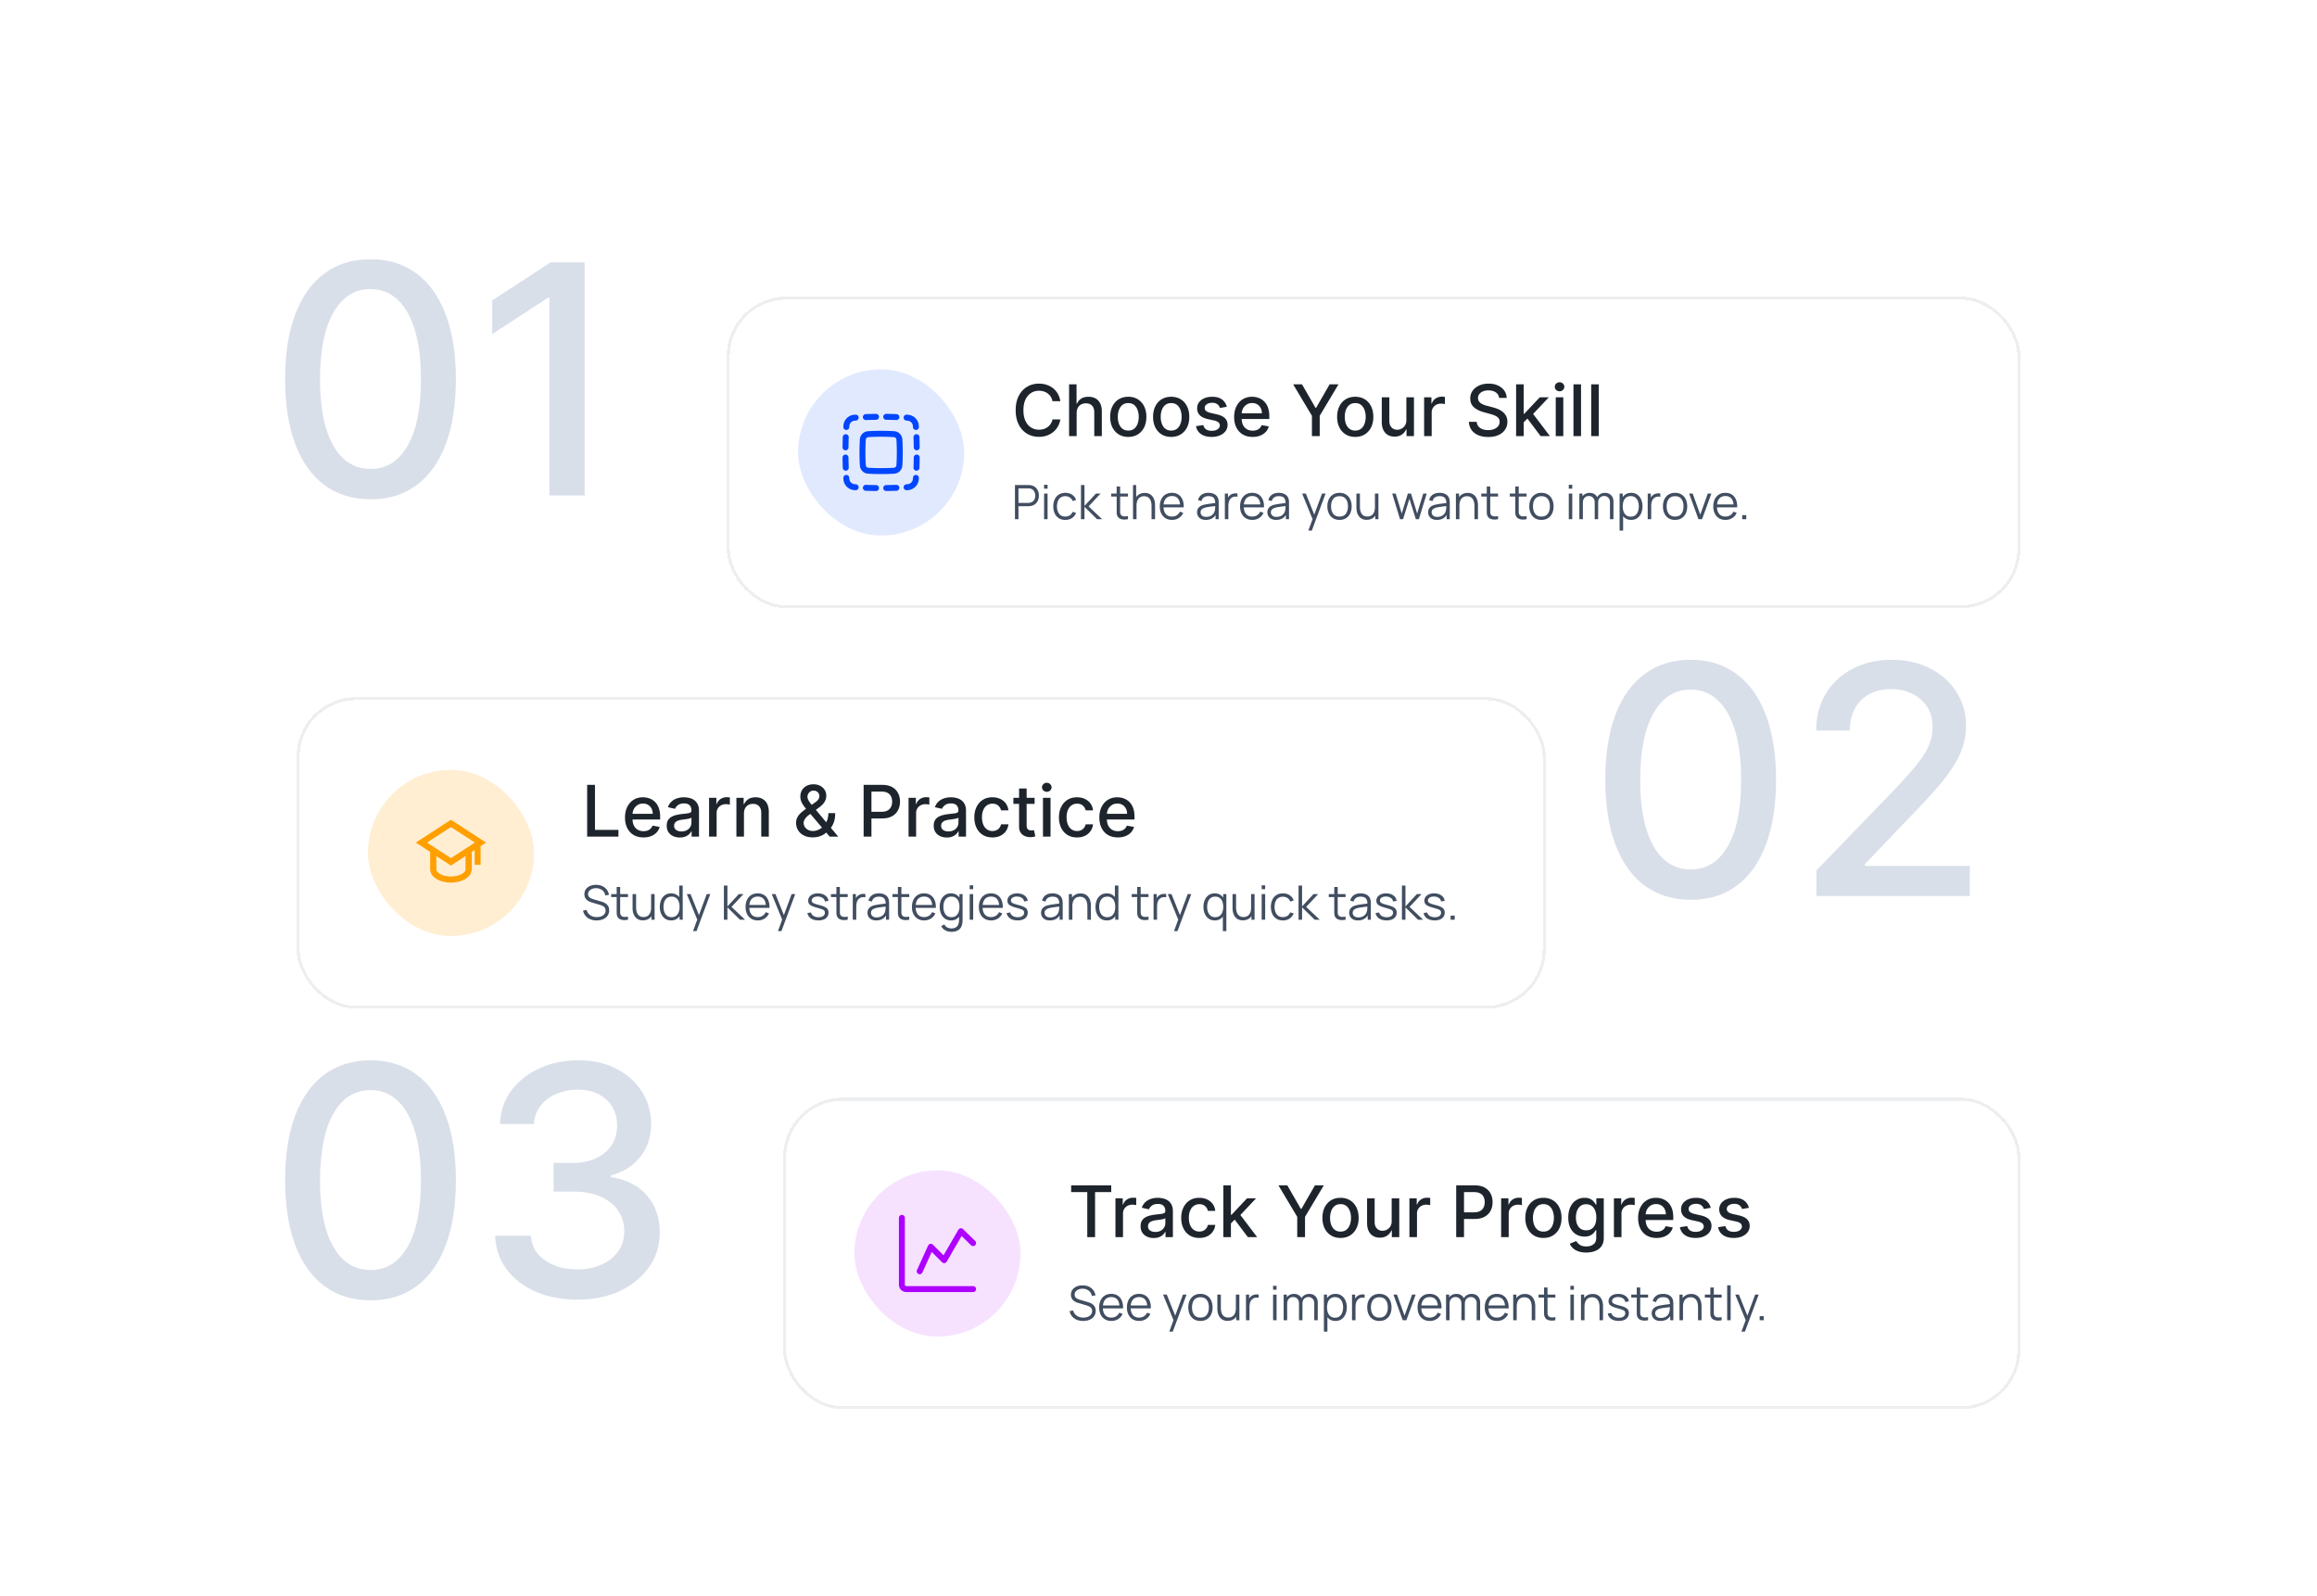 <svg xmlns="http://www.w3.org/2000/svg" width="781" height="538" fill="none"><path fill="#002B6B" d="M124.901 168.304c-6.06-.026-11.238-1.624-15.533-4.794-4.296-3.171-7.581-7.786-9.857-13.845-2.275-6.06-3.413-13.36-3.413-21.899 0-8.515 1.138-15.789 3.413-21.823 2.302-6.034 5.6-10.636 9.895-13.807 4.321-3.17 9.486-4.755 15.495-4.755 6.008 0 11.16 1.598 15.456 4.794 4.295 3.17 7.581 7.772 9.856 13.807 2.301 6.008 3.452 13.269 3.452 21.784 0 8.565-1.138 15.877-3.414 21.937-2.275 6.034-5.561 10.649-9.856 13.845-4.296 3.171-9.46 4.756-15.494 4.756Zm0-10.24c5.318 0 9.473-2.595 12.464-7.786 3.017-5.19 4.526-12.694 4.526-22.512 0-6.52-.691-12.03-2.071-16.53-1.356-4.526-3.311-7.952-5.868-10.279-2.532-2.352-5.549-3.528-9.051-3.528-5.293 0-9.448 2.608-12.465 7.824-3.017 5.216-4.538 12.72-4.564 22.513 0 6.545.678 12.081 2.033 16.606 1.381 4.5 3.336 7.914 5.868 10.24 2.531 2.301 5.574 3.452 9.128 3.452Zm72.169-69.61V167h-11.889v-66.656h-.46l-18.793 12.272v-11.352l19.598-12.81h11.544Z" opacity=".15"/><g filter="url(#a)"><rect width="436" height="105" x="235" y="75" fill="#fff" rx="20" shape-rendering="crispEdges"/><rect width="435" height="104" x="235.5" y="75.5" stroke="#EDEEF0" rx="19.5" shape-rendering="crispEdges"/><rect width="56" height="56" x="259" y="99.5" fill="#E1E9FE" rx="28"/><path stroke="#0046FF" stroke-linecap="round" stroke-linejoin="round" stroke-width="2" d="M288.716 115.501c1.278.013 2.419.042 3.431.08m-10.293-.001c1.011-.037 2.153-.066 3.431-.08m-6.862.266-.425.034a2.913 2.913 0 0 0-2.698 2.698 30.82 30.82 0 0 0-.034.424m-.186 3.431a131.011 131.011 0 0 0-.08 3.431m.08 6.863a131.011 131.011 0 0 1-.08-3.431m3.423 10.018-.425-.034a2.913 2.913 0 0 1-2.698-2.698 30.82 30.82 0 0 1-.034-.424m10.019 3.421a130.807 130.807 0 0 1-3.431-.079m10.293 0c-1.011.037-2.153.066-3.431.08m10.018-3.422-.033.424a2.913 2.913 0 0 1-2.698 2.698 31 31 0 0 1-.425.034M299 129.216a135.532 135.532 0 0 1-.08 3.431m.001-10.294c.037 1.011.065 2.153.079 3.431m-3.422-10.018.424.034a2.913 2.913 0 0 1 2.699 2.698l.033.424m-5.578 4.212a1.91 1.91 0 0 0-1.79-1.79 62.998 62.998 0 0 0-4.366-.134c-1.957 0-3.391.065-4.366.135a1.907 1.907 0 0 0-1.79 1.789 62.998 62.998 0 0 0-.134 4.366c0 1.957.065 3.392.135 4.366a1.905 1.905 0 0 0 1.789 1.79c.975.068 2.409.134 4.366.134 1.957 0 3.393-.065 4.366-.135a1.907 1.907 0 0 0 1.79-1.789c.069-.974.135-2.409.135-4.366 0-1.957-.066-3.392-.135-4.366Z"/><path fill="#1E242C" d="M347.415 110.222h-2.659a4.074 4.074 0 0 0-.571-1.5 4.212 4.212 0 0 0-1.023-1.1 4.418 4.418 0 0 0-1.355-.682 5.303 5.303 0 0 0-1.577-.23c-1.006 0-1.906.253-2.702.759-.789.505-1.414 1.247-1.875 2.224-.454.977-.681 2.171-.681 3.58 0 1.42.227 2.619.681 3.596.461.978 1.088 1.716 1.884 2.216.795.5 1.69.75 2.685.75.551 0 1.073-.074 1.568-.221.5-.154.951-.378 1.355-.674a4.083 4.083 0 0 0 1.611-2.565l2.659.009a7.131 7.131 0 0 1-.827 2.369 6.525 6.525 0 0 1-1.56 1.858 7.045 7.045 0 0 1-2.164 1.201c-.813.285-1.699.427-2.659.427-1.512 0-2.858-.358-4.04-1.074-1.182-.722-2.114-1.753-2.796-3.094-.676-1.341-1.014-2.94-1.014-4.798 0-1.864.341-3.463 1.023-4.799.682-1.34 1.613-2.369 2.795-3.085 1.182-.721 2.526-1.082 4.032-1.082a8.14 8.14 0 0 1 2.59.4 6.86 6.86 0 0 1 2.174 1.159 6.371 6.371 0 0 1 1.593 1.858c.421.728.705 1.56.853 2.498Zm5.495 4.005V122h-2.548v-17.455h2.514v6.495h.162a3.754 3.754 0 0 1 1.406-1.679c.631-.415 1.454-.622 2.471-.622.898 0 1.682.184 2.353.554.676.369 1.199.92 1.568 1.653.375.727.562 1.636.562 2.727V122h-2.548v-8.02c0-.96-.247-1.704-.741-2.233-.495-.534-1.182-.801-2.063-.801a3.37 3.37 0 0 0-1.619.384c-.472.255-.844.63-1.117 1.125-.267.488-.4 1.079-.4 1.772Zm17.403 8.037c-1.227 0-2.298-.281-3.213-.844-.915-.562-1.625-1.349-2.131-2.36-.505-1.012-.758-2.194-.758-3.546 0-1.358.253-2.545.758-3.562.506-1.017 1.216-1.807 2.131-2.37.915-.562 1.986-.843 3.213-.843s2.299.281 3.213.843c.915.563 1.625 1.353 2.131 2.37.506 1.017.758 2.204.758 3.562 0 1.352-.252 2.534-.758 3.546-.506 1.011-1.216 1.798-2.131 2.36-.914.563-1.986.844-3.213.844Zm.009-2.139c.795 0 1.454-.21 1.977-.631.523-.42.909-.98 1.159-1.679.256-.699.384-1.468.384-2.309 0-.836-.128-1.603-.384-2.301-.25-.705-.636-1.27-1.159-1.696-.523-.427-1.182-.64-1.977-.64-.801 0-1.466.213-1.995.64-.522.426-.912.991-1.167 1.696a6.78 6.78 0 0 0-.375 2.301c0 .841.125 1.61.375 2.309.255.699.645 1.259 1.167 1.679.529.421 1.194.631 1.995.631Zm14.452 2.139c-1.227 0-2.298-.281-3.213-.844-.915-.562-1.625-1.349-2.131-2.36-.505-1.012-.758-2.194-.758-3.546 0-1.358.253-2.545.758-3.562.506-1.017 1.216-1.807 2.131-2.37.915-.562 1.986-.843 3.213-.843s2.298.281 3.213.843c.915.563 1.625 1.353 2.131 2.37.506 1.017.758 2.204.758 3.562 0 1.352-.252 2.534-.758 3.546-.506 1.011-1.216 1.798-2.131 2.36-.915.563-1.986.844-3.213.844Zm.009-2.139c.795 0 1.454-.21 1.977-.631.523-.42.909-.98 1.159-1.679.256-.699.384-1.468.384-2.309 0-.836-.128-1.603-.384-2.301-.25-.705-.636-1.27-1.159-1.696-.523-.427-1.182-.64-1.977-.64-.801 0-1.466.213-1.995.64-.522.426-.912.991-1.167 1.696a6.78 6.78 0 0 0-.375 2.301c0 .841.125 1.61.375 2.309.255.699.645 1.259 1.167 1.679.529.421 1.194.631 1.995.631Zm18.748-8.02-2.31.409a2.754 2.754 0 0 0-.46-.844 2.283 2.283 0 0 0-.836-.656c-.352-.17-.792-.255-1.321-.255-.721 0-1.323.161-1.806.485-.483.318-.725.73-.725 1.236 0 .438.162.79.486 1.057.324.267.847.486 1.568.656l2.08.477c1.204.279 2.102.708 2.693 1.287.591.58.886 1.333.886 2.259 0 .784-.227 1.483-.682 2.096-.448.608-1.076 1.086-1.883 1.432-.801.347-1.73.52-2.787.52-1.466 0-2.662-.312-3.588-.937-.926-.631-1.494-1.526-1.705-2.685l2.463-.375c.154.642.469 1.128.946 1.457.478.324 1.1.486 1.867.486.835 0 1.503-.173 2.003-.52.5-.352.75-.781.75-1.287a1.34 1.34 0 0 0-.46-1.031c-.302-.278-.765-.488-1.39-.631l-2.216-.485c-1.221-.279-2.125-.722-2.71-1.33-.579-.608-.869-1.378-.869-2.31 0-.772.216-1.448.648-2.028.431-.579 1.028-1.031 1.789-1.355.762-.33 1.634-.494 2.617-.494 1.415 0 2.528.306 3.341.92.812.608 1.349 1.423 1.611 2.446Zm8.699 10.159c-1.29 0-2.4-.275-3.332-.826-.926-.557-1.642-1.339-2.148-2.344-.5-1.012-.75-2.196-.75-3.554 0-1.341.25-2.523.75-3.546.506-1.022 1.21-1.821 2.114-2.395.909-.573 1.971-.86 3.187-.86.739 0 1.455.122 2.148.366a5.193 5.193 0 0 1 1.866 1.151c.551.522.986 1.201 1.304 2.037.319.829.478 1.838.478 3.025v.904H407.44v-1.91h7.909c0-.67-.136-1.264-.409-1.781a3.1 3.1 0 0 0-1.15-1.236c-.489-.301-1.063-.451-1.722-.451-.716 0-1.341.176-1.875.528a3.551 3.551 0 0 0-1.227 1.364 3.938 3.938 0 0 0-.426 1.815v1.492c0 .875.153 1.619.46 2.233a3.328 3.328 0 0 0 1.304 1.406c.557.318 1.207.477 1.952.477.483 0 .923-.068 1.321-.204a2.88 2.88 0 0 0 1.031-.631 2.75 2.75 0 0 0 .665-1.031l2.412.434a4.38 4.38 0 0 1-1.04 1.867c-.494.528-1.117.94-1.867 1.236-.744.289-1.593.434-2.548.434Zm13.654-17.719h2.991l4.56 7.935h.187l4.56-7.935h2.991l-6.332 10.603V122h-2.625v-6.852l-6.332-10.603Zm20.929 17.719c-1.227 0-2.298-.281-3.213-.844-.915-.562-1.625-1.349-2.131-2.36-.505-1.012-.758-2.194-.758-3.546 0-1.358.253-2.545.758-3.562.506-1.017 1.216-1.807 2.131-2.37.915-.562 1.986-.843 3.213-.843s2.299.281 3.213.843c.915.563 1.625 1.353 2.131 2.37.506 1.017.758 2.204.758 3.562 0 1.352-.252 2.534-.758 3.546-.506 1.011-1.216 1.798-2.131 2.36-.914.563-1.986.844-3.213.844Zm.009-2.139c.795 0 1.454-.21 1.977-.631.523-.42.909-.98 1.159-1.679.256-.699.384-1.468.384-2.309 0-.836-.128-1.603-.384-2.301-.25-.705-.636-1.27-1.159-1.696-.523-.427-1.182-.64-1.977-.64-.801 0-1.466.213-1.995.64-.522.426-.912.991-1.167 1.696a6.78 6.78 0 0 0-.375 2.301c0 .841.125 1.61.375 2.309.255.699.645 1.259 1.167 1.679.529.421 1.194.631 1.995.631Zm17.231-3.554v-7.662h2.556V122h-2.505v-2.267h-.137c-.301.699-.784 1.281-1.449 1.747-.659.46-1.48.69-2.463.69-.841 0-1.585-.184-2.233-.554-.642-.375-1.147-.928-1.517-1.661-.363-.733-.545-1.64-.545-2.719v-8.327h2.548v8.02c0 .892.247 1.602.742 2.131.494.528 1.136.792 1.926.792.477 0 .952-.119 1.423-.358a2.998 2.998 0 0 0 1.185-1.082c.318-.483.474-1.097.469-1.841Zm5.98 5.429v-13.091h2.463v2.08h.137a3.159 3.159 0 0 1 1.261-1.662 3.612 3.612 0 0 1 2.063-.614 11.301 11.301 0 0 1 1.082.06v2.437a4.838 4.838 0 0 0-.545-.094 5.316 5.316 0 0 0-.784-.059c-.603 0-1.14.128-1.611.383-.466.25-.836.6-1.108 1.049a2.83 2.83 0 0 0-.409 1.517V122h-2.549Zm25.287-12.869c-.091-.807-.466-1.432-1.125-1.875-.659-.449-1.488-.674-2.488-.674-.716 0-1.336.114-1.858.341-.523.222-.929.529-1.219.921a2.171 2.171 0 0 0-.426 1.321c0 .415.096.772.29 1.074.198.301.457.554.775.758.324.199.671.367 1.04.503.369.131.724.239 1.065.324l1.705.443a12.92 12.92 0 0 1 1.713.554c.585.233 1.128.54 1.628.92.5.381.903.853 1.21 1.415.312.563.469 1.236.469 2.02 0 .989-.256 1.867-.767 2.634-.506.767-1.242 1.372-2.208 1.815-.96.443-2.122.665-3.486.665-1.306 0-2.437-.208-3.392-.622-.954-.415-1.701-1.003-2.241-1.765-.54-.767-.838-1.676-.895-2.727h2.642c.051.631.256 1.156.614 1.577a3.31 3.31 0 0 0 1.389.929c.568.199 1.19.298 1.866.298.745 0 1.407-.116 1.986-.349.585-.239 1.046-.569 1.381-.989.335-.426.503-.923.503-1.491 0-.517-.148-.941-.443-1.27-.29-.33-.685-.603-1.185-.819a11.704 11.704 0 0 0-1.679-.571l-2.063-.562c-1.397-.381-2.505-.94-3.323-1.679-.813-.739-1.219-1.716-1.219-2.932 0-1.006.273-1.883.818-2.633.545-.75 1.284-1.333 2.216-1.747.932-.421 1.983-.631 3.153-.631 1.182 0 2.225.207 3.128.622.909.415 1.625.986 2.148 1.713.523.722.795 1.551.818 2.489h-2.54Zm8.065 8.429-.017-3.111h.443l5.216-5.54h3.051l-5.949 6.307h-.4l-2.344 2.344Zm-2.344 4.44v-17.455h2.548V122h-2.548Zm8.267 0-4.687-6.222 1.755-1.781 6.06 8.003h-3.128Zm5.093 0v-13.091h2.548V122h-2.548Zm1.287-15.111c-.444 0-.824-.148-1.143-.443a1.442 1.442 0 0 1-.468-1.074c0-.42.156-.778.468-1.074a1.606 1.606 0 0 1 1.143-.451c.443 0 .821.15 1.133.451.318.296.477.654.477 1.074 0 .415-.159.773-.477 1.074a1.59 1.59 0 0 1-1.133.443Zm7.237-2.344V122h-2.548v-17.455h2.548Zm5.977 0V122h-2.548v-17.455h2.548Z"/><path fill="#414D60" d="M332.12 150v-11.52h4.448c.112 0 .237.005.376.016.144.005.288.021.432.048.603.091 1.112.301 1.528.632.421.325.739.736.952 1.232.219.496.328 1.045.328 1.648 0 .597-.109 1.144-.328 1.64a3.193 3.193 0 0 1-.96 1.24c-.416.325-.923.533-1.52.624a6.338 6.338 0 0 1-.808.064h-3.272V150h-1.176Zm1.176-5.496h3.24c.096 0 .208-.005.336-.016.128-.011.253-.029.376-.056.395-.085.717-.248.968-.488.256-.24.445-.525.568-.856.128-.331.192-.675.192-1.032s-.064-.701-.192-1.032a2.205 2.205 0 0 0-.568-.864c-.251-.24-.573-.403-.968-.488a2.137 2.137 0 0 0-.376-.048 3.966 3.966 0 0 0-.336-.016h-3.24v4.896Zm8.64-4.784v-1.32h1.176v1.32h-1.176Zm0 10.28v-8.64h1.176V150h-1.176Zm7.159.24c-.87 0-1.606-.195-2.208-.584a3.711 3.711 0 0 1-1.376-1.608c-.31-.688-.47-1.477-.48-2.368.01-.907.176-1.701.496-2.384.32-.688.781-1.221 1.384-1.6.602-.384 1.333-.576 2.192-.576.874 0 1.634.213 2.28.64a3.23 3.23 0 0 1 1.336 1.752l-1.152.368a2.442 2.442 0 0 0-.968-1.2 2.675 2.675 0 0 0-1.504-.432c-.635 0-1.16.147-1.576.44-.416.288-.726.691-.928 1.208-.203.517-.307 1.112-.312 1.784.01 1.035.25 1.867.72 2.496.469.624 1.168.936 2.096.936.586 0 1.085-.133 1.496-.4.416-.272.73-.667.944-1.184l1.184.352c-.32.768-.79 1.355-1.408 1.76-.619.4-1.358.6-2.216.6Zm5.267-.24.008-11.52h1.184v7.04l3.856-4.16h1.568l-4.048 4.32 4.576 4.32h-1.712l-4.24-4.16V150h-1.192Zm15.853 0a5.794 5.794 0 0 1-1.44.12 3.19 3.19 0 0 1-1.264-.304 1.823 1.823 0 0 1-.84-.848 2.488 2.488 0 0 1-.256-.968 34.437 34.437 0 0 1-.016-1.128v-7.912h1.168v7.864c0 .363.002.667.008.912.01.24.066.453.168.64.192.357.496.571.912.64.421.069.941.053 1.56-.048V150Zm-5.664-7.632v-1.008h5.664v1.008h-5.664ZM378.157 150v-4.408c0-.48-.045-.92-.136-1.32a3.05 3.05 0 0 0-.44-1.056 2.006 2.006 0 0 0-.776-.704c-.315-.165-.699-.248-1.152-.248-.416 0-.784.072-1.104.216a2.175 2.175 0 0 0-.8.624 2.804 2.804 0 0 0-.488.976 4.688 4.688 0 0 0-.168 1.312l-.832-.184c0-.885.155-1.629.464-2.232.309-.603.736-1.059 1.28-1.368.544-.309 1.168-.464 1.872-.464.517 0 .968.08 1.352.24.389.16.717.376.984.648.272.272.491.584.656.936.165.347.285.717.36 1.112.075.389.112.779.112 1.168V150h-1.184Zm-6.248 0v-11.52h1.064v6.504h.12V150h-1.184Zm13.164.24c-.843 0-1.573-.187-2.192-.56a3.8 3.8 0 0 1-1.432-1.576c-.341-.677-.512-1.472-.512-2.384 0-.944.168-1.76.504-2.448.336-.688.808-1.219 1.416-1.592.613-.373 1.336-.56 2.168-.56.853 0 1.581.197 2.184.592.603.389 1.059.949 1.368 1.68.309.731.451 1.603.424 2.616h-1.2v-.416c-.021-1.12-.264-1.965-.728-2.536-.459-.571-1.131-.856-2.016-.856-.928 0-1.64.301-2.136.904-.491.603-.736 1.461-.736 2.576 0 1.088.245 1.933.736 2.536.496.597 1.197.896 2.104.896.619 0 1.157-.141 1.616-.424.464-.288.829-.701 1.096-1.24l1.096.424a3.915 3.915 0 0 1-1.512 1.752c-.661.411-1.411.616-2.248.616Zm-3.304-4.232v-.984h6.6v.984h-6.6Zm14.682 4.232c-.65 0-1.197-.117-1.64-.352a2.395 2.395 0 0 1-.984-.936 2.56 2.56 0 0 1-.328-1.272c0-.469.094-.869.28-1.2.192-.336.451-.611.776-.824a3.912 3.912 0 0 1 1.144-.488c.438-.107.92-.2 1.448-.28a37.723 37.723 0 0 1 1.56-.216c.512-.064.96-.125 1.344-.184l-.416.256c.016-.853-.149-1.485-.496-1.896-.346-.411-.949-.616-1.808-.616-.592 0-1.093.133-1.504.4-.405.267-.69.688-.856 1.264l-1.144-.336c.198-.773.595-1.373 1.192-1.8.598-.427 1.374-.64 2.328-.64.79 0 1.459.149 2.008.448.555.293.947.72 1.176 1.28.107.251.176.531.208.84.032.309.048.624.048.944V150h-1.048v-2.168l.304.128c-.293.741-.749 1.307-1.368 1.696-.618.389-1.36.584-2.224.584Zm.136-1.016c.55 0 1.03-.099 1.44-.296.411-.197.742-.467.992-.808a2.76 2.76 0 0 0 .488-1.168c.064-.277.099-.581.104-.912.006-.336.008-.587.008-.752l.448.232c-.4.053-.834.107-1.304.16-.464.053-.922.115-1.376.184a11.8 11.8 0 0 0-1.216.248 3.301 3.301 0 0 0-.712.296 1.656 1.656 0 0 0-.568.496c-.144.208-.216.467-.216.776 0 .251.062.493.184.728a1.5 1.5 0 0 0 .608.584c.283.155.656.232 1.12.232Zm6.283.776v-8.64h1.056v2.08l-.208-.272a2.95 2.95 0 0 1 .376-.704c.155-.219.323-.397.504-.536.224-.197.485-.347.784-.448.299-.107.6-.168.904-.184.304-.021.581 0 .832.064v1.104a2.846 2.846 0 0 0-1.032-.056 1.971 1.971 0 0 0-1.032.448 2.144 2.144 0 0 0-.648.808c-.144.309-.24.64-.288.992a7.524 7.524 0 0 0-.072 1.032V150h-1.176Zm9.265.24c-.842 0-1.573-.187-2.192-.56a3.807 3.807 0 0 1-1.432-1.576c-.341-.677-.512-1.472-.512-2.384 0-.944.168-1.76.504-2.448.336-.688.808-1.219 1.416-1.592.614-.373 1.336-.56 2.168-.56.854 0 1.582.197 2.184.592.603.389 1.059.949 1.368 1.68.31.731.451 1.603.424 2.616h-1.2v-.416c-.021-1.12-.264-1.965-.728-2.536-.458-.571-1.13-.856-2.016-.856-.928 0-1.64.301-2.136.904-.49.603-.736 1.461-.736 2.576 0 1.088.246 1.933.736 2.536.496.597 1.198.896 2.104.896.619 0 1.158-.141 1.616-.424.464-.288.83-.701 1.096-1.24l1.096.424a3.915 3.915 0 0 1-1.512 1.752c-.661.411-1.41.616-2.248.616Zm-3.304-4.232v-.984h6.6v.984h-6.6Zm11.324 4.232c-.651 0-1.198-.117-1.64-.352-.438-.235-.766-.547-.984-.936a2.549 2.549 0 0 1-.328-1.272c0-.469.093-.869.28-1.2.192-.336.45-.611.776-.824a3.9 3.9 0 0 1 1.144-.488c.437-.107.92-.2 1.448-.28a37.258 37.258 0 0 1 1.56-.216c.512-.064.96-.125 1.344-.184l-.416.256c.016-.853-.15-1.485-.496-1.896-.347-.411-.95-.616-1.808-.616-.592 0-1.094.133-1.504.4-.406.267-.691.688-.857 1.264l-1.143-.336c.197-.773.594-1.373 1.192-1.8.597-.427 1.373-.64 2.328-.64.789 0 1.458.149 2.008.448.554.293.946.72 1.176 1.28.106.251.176.531.208.84.032.309.048.624.048.944V150h-1.048v-2.168l.304.128c-.294.741-.75 1.307-1.368 1.696-.619.389-1.36.584-2.224.584Zm.136-1.016c.549 0 1.029-.099 1.44-.296.41-.197.741-.467.992-.808.25-.347.413-.736.488-1.168.064-.277.098-.581.104-.912.005-.336.008-.587.008-.752l.448.232c-.4.053-.835.107-1.304.16a37.1 37.1 0 0 0-1.376.184c-.448.069-.854.152-1.216.248a3.26 3.26 0 0 0-.712.296c-.23.123-.419.288-.568.496-.144.208-.216.467-.216.776 0 .251.061.493.183.728.129.235.331.429.609.584.282.155.656.232 1.12.232Zm10.717 4.616 1.672-4.536.024 1.344-3.784-9.288h1.248l3.104 7.768h-.512l2.864-7.768h1.2l-4.64 12.48h-1.176Zm10.501-3.6c-.858 0-1.592-.195-2.2-.584a3.802 3.802 0 0 1-1.4-1.616c-.325-.688-.488-1.477-.488-2.368 0-.907.166-1.701.496-2.384.331-.683.8-1.213 1.408-1.592.614-.384 1.342-.576 2.184-.576.864 0 1.6.195 2.208.584.614.384 1.08.92 1.4 1.608.326.683.488 1.469.488 2.36 0 .907-.162 1.704-.488 2.392a3.73 3.73 0 0 1-1.408 1.6c-.613.384-1.346.576-2.2.576Zm0-1.128c.96 0 1.675-.317 2.144-.952.47-.64.704-1.469.704-2.488 0-1.045-.237-1.877-.712-2.496-.469-.619-1.181-.928-2.136-.928-.645 0-1.178.147-1.6.44-.416.288-.728.691-.936 1.208-.202.512-.304 1.104-.304 1.776 0 1.04.24 1.875.72 2.504.48.624 1.187.936 2.12.936Zm9.165 1.104c-.517 0-.971-.08-1.36-.24a3.01 3.01 0 0 1-.984-.648 3.398 3.398 0 0 1-.648-.928 4.712 4.712 0 0 1-.36-1.112 6.292 6.292 0 0 1-.112-1.176v-4.752h1.184v4.408c0 .475.045.915.136 1.32.091.405.235.76.432 1.064.203.299.461.531.776.696.32.165.707.248 1.16.248.416 0 .781-.072 1.096-.216.32-.144.587-.349.8-.616.219-.272.384-.6.496-.984.112-.389.168-.827.168-1.312l.832.184c0 .885-.155 1.629-.464 2.232-.309.603-.736 1.059-1.28 1.368-.544.309-1.168.464-1.872.464Zm2.904-.216v-2.128h-.12v-6.512h1.176V150h-1.056Zm8.335 0-2.64-8.648 1.176.008 2.048 6.712 2.056-6.712h1.072l2.056 6.712 2.064-6.712h1.168l-2.64 8.64h-1.024l-2.16-6.88-2.152 6.88h-1.024Zm12.429.24c-.651 0-1.197-.117-1.64-.352a2.395 2.395 0 0 1-.984-.936 2.549 2.549 0 0 1-.328-1.272c0-.469.093-.869.28-1.2.192-.336.451-.611.776-.824a3.912 3.912 0 0 1 1.144-.488c.437-.107.92-.2 1.448-.28a37.258 37.258 0 0 1 1.56-.216c.512-.064.96-.125 1.344-.184l-.416.256c.016-.853-.149-1.485-.496-1.896-.347-.411-.949-.616-1.808-.616-.592 0-1.093.133-1.504.4-.405.267-.691.688-.856 1.264l-1.144-.336c.197-.773.595-1.373 1.192-1.8.597-.427 1.373-.64 2.328-.64.789 0 1.459.149 2.008.448.555.293.947.72 1.176 1.28.107.251.176.531.208.84.032.309.048.624.048.944V150h-1.048v-2.168l.304.128c-.293.741-.749 1.307-1.368 1.696-.619.389-1.36.584-2.224.584Zm.136-1.016c.549 0 1.029-.099 1.44-.296.411-.197.741-.467.992-.808.251-.347.413-.736.488-1.168.064-.277.099-.581.104-.912.005-.336.008-.587.008-.752l.448.232c-.4.053-.835.107-1.304.16a37.1 37.1 0 0 0-1.376.184 11.8 11.8 0 0 0-1.216.248 3.28 3.28 0 0 0-.712.296 1.647 1.647 0 0 0-.568.496c-.144.208-.216.467-.216.776 0 .251.061.493.184.728a1.5 1.5 0 0 0 .608.584c.283.155.656.232 1.12.232Zm12.523.776v-4.408c0-.48-.046-.92-.136-1.32a3.069 3.069 0 0 0-.44-1.056 2.014 2.014 0 0 0-.776-.704c-.315-.165-.699-.248-1.152-.248-.416 0-.784.072-1.104.216a2.167 2.167 0 0 0-.8.624 2.787 2.787 0 0 0-.488.976 4.688 4.688 0 0 0-.168 1.312l-.832-.184c0-.885.154-1.629.464-2.232.309-.603.736-1.059 1.28-1.368.544-.309 1.168-.464 1.872-.464.517 0 .968.08 1.352.24.389.16.717.376.984.648.272.272.49.584.656.936.165.347.285.717.36 1.112.074.389.112.779.112 1.168V150h-1.184Zm-6.248 0v-8.64h1.064v2.128h.12V150h-1.184Zm14.212 0a5.794 5.794 0 0 1-1.44.12 3.19 3.19 0 0 1-1.264-.304 1.823 1.823 0 0 1-.84-.848 2.488 2.488 0 0 1-.256-.968 34.437 34.437 0 0 1-.016-1.128v-7.912h1.168v7.864c0 .363.002.667.008.912.01.24.066.453.168.64.192.357.496.571.912.64.421.069.941.053 1.56-.048V150Zm-5.664-7.632v-1.008h5.664v1.008h-5.664ZM504.574 150a5.786 5.786 0 0 1-1.44.12 3.195 3.195 0 0 1-1.264-.304 1.823 1.823 0 0 1-.84-.848 2.488 2.488 0 0 1-.256-.968 34.437 34.437 0 0 1-.016-1.128v-7.912h1.168v7.864c0 .363.003.667.008.912.011.24.067.453.168.64.192.357.496.571.912.64.421.069.941.053 1.56-.048V150Zm-5.664-7.632v-1.008h5.664v1.008h-5.664Zm10.662 7.872c-.859 0-1.592-.195-2.2-.584a3.796 3.796 0 0 1-1.4-1.616c-.326-.688-.488-1.477-.488-2.368 0-.907.165-1.701.496-2.384.33-.683.8-1.213 1.408-1.592.613-.384 1.341-.576 2.184-.576.864 0 1.6.195 2.208.584a3.68 3.68 0 0 1 1.4 1.608c.325.683.488 1.469.488 2.36 0 .907-.163 1.704-.488 2.392a3.743 3.743 0 0 1-1.408 1.6c-.614.384-1.347.576-2.2.576Zm0-1.128c.96 0 1.674-.317 2.144-.952.469-.64.704-1.469.704-2.488 0-1.045-.238-1.877-.712-2.496-.47-.619-1.182-.928-2.136-.928-.646 0-1.179.147-1.6.44-.416.288-.728.691-.936 1.208-.203.512-.304 1.104-.304 1.776 0 1.04.24 1.875.72 2.504.48.624 1.186.936 2.12.936Zm9.224-9.392v-1.32h1.176v1.32h-1.176Zm0 10.28v-8.64h1.176V150h-1.176Zm13.878 0 .008-5.672c0-.667-.187-1.189-.56-1.568-.368-.384-.837-.576-1.408-.576-.325 0-.643.075-.952.224a1.836 1.836 0 0 0-.768.72c-.197.331-.296.763-.296 1.296l-.696-.2c-.016-.619.104-1.16.36-1.624a2.782 2.782 0 0 1 1.072-1.08 3.083 3.083 0 0 1 1.552-.392c.869 0 1.565.269 2.088.808.523.533.784 1.256.784 2.168L533.85 150h-1.176Zm-10.312 0v-8.64h1.056v2.128h.128V150h-1.184Zm5.168 0 .008-5.592c0-.688-.184-1.229-.552-1.624-.363-.4-.843-.6-1.44-.6s-1.08.205-1.448.616c-.368.405-.552.947-.552 1.624l-.704-.384c0-.555.131-1.051.392-1.488a2.79 2.79 0 0 1 1.072-1.04 3.084 3.084 0 0 1 1.544-.384c.549 0 1.037.117 1.464.352.432.235.771.576 1.016 1.024.245.448.368.992.368 1.632L528.69 150h-1.16Zm12.282.24c-.794 0-1.466-.2-2.015-.6-.55-.405-.966-.952-1.248-1.64-.283-.693-.424-1.469-.424-2.328 0-.875.141-1.653.424-2.336.288-.688.709-1.229 1.264-1.624.554-.395 1.237-.592 2.048-.592.789 0 1.466.2 2.032.6.565.4.997.944 1.296 1.632.304.688.456 1.461.456 2.32 0 .864-.152 1.64-.456 2.328-.304.688-.742 1.235-1.312 1.64-.571.4-1.259.6-2.065.6Zm-3.887 3.6v-12.48h1.056v6.504h.128v5.976h-1.184Zm3.768-4.696c.602 0 1.104-.152 1.504-.456.4-.304.698-.717.896-1.24.202-.528.304-1.12.304-1.776a4.96 4.96 0 0 0-.296-1.76c-.198-.523-.499-.936-.904-1.24-.4-.304-.91-.456-1.528-.456-.603 0-1.104.147-1.504.44-.395.293-.691.701-.888 1.224-.198.517-.296 1.115-.296 1.792 0 .667.098 1.264.296 1.792.197.523.496.933.896 1.232.4.299.906.448 1.52.448Zm5.708.856v-8.64h1.056v2.08l-.208-.272c.096-.256.222-.491.376-.704.155-.219.323-.397.504-.536.224-.197.486-.347.784-.448.299-.107.6-.168.904-.184.304-.021.582 0 .832.064v1.104a2.844 2.844 0 0 0-1.032-.056 1.971 1.971 0 0 0-1.032.448 2.144 2.144 0 0 0-.648.808c-.144.309-.24.64-.288.992a7.524 7.524 0 0 0-.072 1.032V150h-1.176Zm9.218.24c-.859 0-1.592-.195-2.2-.584a3.796 3.796 0 0 1-1.4-1.616c-.326-.688-.488-1.477-.488-2.368 0-.907.165-1.701.496-2.384.33-.683.8-1.213 1.408-1.592.613-.384 1.341-.576 2.184-.576.864 0 1.6.195 2.208.584a3.68 3.68 0 0 1 1.4 1.608c.325.683.488 1.469.488 2.36 0 .907-.163 1.704-.488 2.392a3.743 3.743 0 0 1-1.408 1.6c-.614.384-1.347.576-2.2.576Zm0-1.128c.96 0 1.674-.317 2.144-.952.469-.64.704-1.469.704-2.488 0-1.045-.238-1.877-.712-2.496-.47-.619-1.182-.928-2.136-.928-.646 0-1.179.147-1.6.44-.416.288-.728.691-.936 1.208-.203.512-.304 1.104-.304 1.776 0 1.04.24 1.875.72 2.504.48.624 1.186.936 2.12.936Zm7.884.888-3.136-8.64h1.192l2.552 7.104 2.536-7.104h1.208l-3.136 8.64h-1.216Zm9.132.24c-.842 0-1.573-.187-2.192-.56a3.807 3.807 0 0 1-1.432-1.576c-.341-.677-.512-1.472-.512-2.384 0-.944.168-1.76.504-2.448.336-.688.808-1.219 1.416-1.592.614-.373 1.336-.56 2.168-.56.854 0 1.582.197 2.184.592.603.389 1.059.949 1.368 1.68.31.731.451 1.603.424 2.616h-1.2v-.416c-.021-1.12-.264-1.965-.728-2.536-.458-.571-1.13-.856-2.016-.856-.928 0-1.64.301-2.136.904-.49.603-.736 1.461-.736 2.576 0 1.088.246 1.933.736 2.536.496.597 1.198.896 2.104.896.619 0 1.158-.141 1.616-.424.464-.288.83-.701 1.096-1.24l1.096.424a3.915 3.915 0 0 1-1.512 1.752c-.661.411-1.41.616-2.248.616Zm-3.304-4.232v-.984h6.6v.984h-6.6ZM577.25 150v-1.368h1.368V150h-1.368Z"/></g><g filter="url(#b)"><rect width="421" height="105" x="90" y="210" fill="#fff" rx="20" shape-rendering="crispEdges"/><rect width="420" height="104" x="90.5" y="210.5" stroke="#EDEEF0" rx="19.5" shape-rendering="crispEdges"/><rect width="56" height="56" x="114" y="234.5" fill="#FFEED2" rx="28"/><path stroke="#FF9F00" d="m151.082 258.999-3.354 2.182-5.728 3.722-5.728-3.722-3.355-2.182 9.083-5.903 9.082 5.903Z"/><path stroke="#FF9F00" d="M147.5 268c0 .715-.5 1.455-1.509 2.043-.996.582-2.407.957-3.991.957s-2.995-.375-3.991-.957c-1.009-.588-1.509-1.328-1.509-2.043v-5.479l5.228 3.398.272.177.272-.177 5.228-3.398V268Z"/><path stroke="#FF9F00" stroke-linecap="square" stroke-width="2" d="M151 259.65v5.85m-9 0 6-3.9v6.4c0 1.933-2.686 3.5-6 3.5s-6-1.567-6-3.5v-6.4l6 3.9Zm0 0-10-6.5 10-6.5 10 6.5-10 6.5Z"/><path fill="#1E242C" d="M187.918 257v-17.455h2.633v15.188h7.909V257h-10.542Zm18.984.264c-1.29 0-2.401-.275-3.332-.826-.927-.557-1.642-1.339-2.148-2.344-.5-1.012-.75-2.196-.75-3.554 0-1.341.25-2.523.75-3.546.506-1.022 1.21-1.821 2.114-2.395.909-.573 1.971-.86 3.187-.86.739 0 1.455.122 2.148.366a5.193 5.193 0 0 1 1.866 1.151c.551.522.986 1.201 1.304 2.037.318.829.477 1.838.477 3.025v.904h-10.406v-1.91h7.909c0-.67-.136-1.264-.409-1.781a3.107 3.107 0 0 0-1.15-1.236c-.489-.301-1.063-.451-1.722-.451-.716 0-1.341.176-1.875.528a3.551 3.551 0 0 0-1.227 1.364 3.938 3.938 0 0 0-.426 1.815v1.492c0 .875.153 1.619.46 2.233a3.328 3.328 0 0 0 1.304 1.406c.557.318 1.207.477 1.952.477.483 0 .923-.068 1.321-.204a2.88 2.88 0 0 0 1.031-.631 2.75 2.75 0 0 0 .665-1.031l2.412.434a4.38 4.38 0 0 1-1.04 1.867c-.495.528-1.117.94-1.867 1.236-.744.289-1.593.434-2.548.434Zm12.254.026c-.83 0-1.58-.154-2.25-.46a3.792 3.792 0 0 1-1.594-1.356c-.387-.59-.58-1.315-.58-2.173 0-.739.142-1.346.426-1.824a3.142 3.142 0 0 1 1.151-1.133 5.995 5.995 0 0 1 1.619-.631c.597-.142 1.205-.25 1.824-.324l1.909-.221c.489-.063.844-.162 1.066-.299.221-.136.332-.358.332-.664v-.06c0-.744-.21-1.321-.631-1.73-.415-.409-1.034-.614-1.858-.614-.858 0-1.534.19-2.028.571-.489.375-.827.793-1.014 1.253l-2.395-.545c.284-.796.699-1.438 1.244-1.927a5.041 5.041 0 0 1 1.901-1.073 7.393 7.393 0 0 1 2.258-.341c.523 0 1.077.062 1.662.187a4.863 4.863 0 0 1 1.654.665c.517.324.94.787 1.269 1.389.33.597.495 1.372.495 2.327V257h-2.489v-1.79h-.102c-.165.33-.412.654-.742.972-.329.318-.752.582-1.27.792-.517.211-1.136.316-1.857.316Zm.554-2.046c.704 0 1.306-.139 1.806-.417.506-.279.89-.642 1.151-1.091.267-.455.4-.941.4-1.458v-1.687c-.09.091-.267.176-.528.256a8.478 8.478 0 0 1-.878.196c-.329.051-.65.099-.963.145a63.64 63.64 0 0 0-.784.102 6.274 6.274 0 0 0-1.355.315 2.341 2.341 0 0 0-.972.639c-.238.273-.358.637-.358 1.091 0 .631.233 1.108.699 1.432.466.318 1.06.477 1.782.477Zm9.3 1.756v-13.091h2.463v2.08h.136a3.16 3.16 0 0 1 1.262-1.662 3.61 3.61 0 0 1 2.062-.614 11.338 11.338 0 0 1 1.083.06v2.437a4.867 4.867 0 0 0-.546-.094 5.305 5.305 0 0 0-.784-.059c-.602 0-1.139.128-1.611.383a2.851 2.851 0 0 0-1.517 2.566V257h-2.548Zm11.759-7.773V257h-2.548v-13.091h2.446v2.131h.162a3.747 3.747 0 0 1 1.415-1.671c.647-.42 1.463-.63 2.446-.63.892 0 1.673.187 2.343.562.671.369 1.191.921 1.56 1.654.369.732.554 1.639.554 2.718V257h-2.548v-8.02c0-.949-.247-1.69-.742-2.224-.494-.54-1.173-.81-2.037-.81-.591 0-1.116.128-1.576.384-.455.255-.816.63-1.083 1.125-.261.488-.392 1.079-.392 1.772Zm23.227 8.02c-1.171 0-2.179-.213-3.026-.639-.841-.426-1.488-1.006-1.943-1.739-.455-.738-.682-1.574-.682-2.505 0-.711.148-1.341.443-1.892a5.602 5.602 0 0 1 1.236-1.543 18.444 18.444 0 0 1 1.833-1.423l2.812-1.986c.477-.313.849-.642 1.117-.989.267-.352.4-.787.4-1.304 0-.409-.176-.801-.528-1.176-.353-.375-.824-.562-1.415-.562-.409 0-.77.099-1.082.298a2.172 2.172 0 0 0-.725.767c-.17.307-.256.631-.256.972 0 .397.108.798.324 1.201.222.404.506.821.853 1.253.346.426.71.869 1.09 1.33l8.106 9.69h-2.881l-6.708-7.884a188.294 188.294 0 0 1-1.568-1.875 9.649 9.649 0 0 1-1.176-1.789 4.45 4.45 0 0 1-.443-1.969c0-.801.182-1.511.545-2.131a3.885 3.885 0 0 1 1.543-1.466c.659-.352 1.432-.528 2.318-.528.898 0 1.668.176 2.31.528.648.347 1.145.81 1.491 1.39.353.573.529 1.201.529 1.883 0 .83-.208 1.563-.622 2.199-.409.631-.975 1.21-1.696 1.739l-3.503 2.582c-.682.5-1.156.994-1.424 1.483-.261.483-.392.861-.392 1.133 0 .5.128.964.384 1.39a2.86 2.86 0 0 0 1.091 1.022c.471.256 1.023.384 1.653.384.648 0 1.279-.139 1.892-.418a5.4 5.4 0 0 0 1.679-1.218 5.855 5.855 0 0 0 1.202-1.901c.295-.739.443-1.565.443-2.48h2.301c0 1.125-.128 2.077-.383 2.855-.256.773-.566 1.403-.929 1.892-.358.483-.696.861-1.014 1.134-.103.09-.199.181-.29.272a7.013 7.013 0 0 1-.29.273 5.405 5.405 0 0 1-2.148 1.321 7.643 7.643 0 0 1-2.471.426Zm17.109-.247v-17.455h6.222c1.358 0 2.483.248 3.375.742.892.494 1.559 1.17 2.003 2.028.443.853.664 1.813.664 2.881 0 1.074-.224 2.04-.673 2.898-.443.852-1.114 1.528-2.011 2.028-.892.494-2.015.742-3.367.742h-4.278v-2.233h4.04c.858 0 1.554-.148 2.088-.443a2.79 2.79 0 0 0 1.176-1.228c.25-.517.375-1.105.375-1.764s-.125-1.244-.375-1.756c-.25-.511-.645-.912-1.185-1.201-.534-.29-1.239-.435-2.114-.435h-3.306V257h-2.634Zm15.147 0v-13.091h2.463v2.08h.137a3.159 3.159 0 0 1 1.261-1.662 3.61 3.61 0 0 1 2.062-.614 11.303 11.303 0 0 1 1.083.06v2.437a4.824 4.824 0 0 0-.546-.094 5.295 5.295 0 0 0-.784-.059c-.602 0-1.139.128-1.611.383-.465.25-.835.6-1.107 1.049a2.83 2.83 0 0 0-.41 1.517V257h-2.548Zm12.904.29c-.83 0-1.58-.154-2.25-.46a3.792 3.792 0 0 1-1.594-1.356c-.387-.59-.58-1.315-.58-2.173 0-.739.142-1.346.426-1.824a3.142 3.142 0 0 1 1.151-1.133 5.995 5.995 0 0 1 1.619-.631c.597-.142 1.205-.25 1.824-.324l1.909-.221c.489-.063.844-.162 1.066-.299.221-.136.332-.358.332-.664v-.06c0-.744-.21-1.321-.631-1.73-.415-.409-1.034-.614-1.858-.614-.858 0-1.534.19-2.028.571-.489.375-.827.793-1.014 1.253l-2.395-.545c.284-.796.699-1.438 1.244-1.927a5.041 5.041 0 0 1 1.901-1.073 7.393 7.393 0 0 1 2.258-.341c.523 0 1.077.062 1.662.187a4.863 4.863 0 0 1 1.654.665c.517.324.94.787 1.269 1.389.33.597.495 1.372.495 2.327V257h-2.489v-1.79h-.102c-.165.33-.412.654-.742.972-.329.318-.752.582-1.27.792-.517.211-1.136.316-1.857.316Zm.554-2.046c.704 0 1.306-.139 1.806-.417.506-.279.89-.642 1.151-1.091.267-.455.4-.941.4-1.458v-1.687c-.09.091-.267.176-.528.256a8.478 8.478 0 0 1-.878.196c-.329.051-.65.099-.963.145a63.64 63.64 0 0 0-.784.102 6.274 6.274 0 0 0-1.355.315 2.341 2.341 0 0 0-.972.639c-.238.273-.358.637-.358 1.091 0 .631.233 1.108.699 1.432.466.318 1.06.477 1.782.477Zm14.814 2.02c-1.267 0-2.358-.287-3.273-.861-.909-.579-1.608-1.377-2.096-2.394-.489-1.018-.733-2.182-.733-3.495 0-1.329.25-2.503.75-3.52.5-1.022 1.204-1.821 2.114-2.395.909-.573 1.98-.86 3.213-.86.994 0 1.88.184 2.659.554a4.764 4.764 0 0 1 1.883 1.534c.483.659.77 1.429.861 2.309h-2.48a2.97 2.97 0 0 0-.938-1.585c-.483-.443-1.13-.665-1.943-.665-.71 0-1.332.188-1.866.563-.529.369-.941.898-1.236 1.585-.296.682-.443 1.489-.443 2.421 0 .954.145 1.778.434 2.471.29.693.699 1.23 1.228 1.611.534.381 1.162.571 1.883.571.483 0 .921-.088 1.313-.264a2.69 2.69 0 0 0 .997-.776 2.91 2.91 0 0 0 .571-1.21h2.48a4.81 4.81 0 0 1-.827 2.267c-.46.665-1.076 1.187-1.849 1.568-.767.381-1.668.571-2.702.571Zm14.214-13.355v2.046h-7.151v-2.046h7.151Zm-5.233-3.136h2.548v12.383c0 .495.074.867.222 1.117.148.244.338.412.571.503.239.085.497.127.775.127.205 0 .384-.014.537-.042l.358-.068.461 2.105a4.3 4.3 0 0 1-.631.17 4.917 4.917 0 0 1-1.023.102 4.48 4.48 0 0 1-1.875-.358 3.217 3.217 0 0 1-1.406-1.159c-.358-.522-.537-1.179-.537-1.968v-12.912ZM341.557 257v-13.091h2.548V257h-2.548Zm1.287-15.111c-.443 0-.824-.148-1.142-.443a1.44 1.44 0 0 1-.469-1.074c0-.42.156-.778.469-1.074a1.603 1.603 0 0 1 1.142-.451c.443 0 .821.15 1.133.451.318.296.478.654.478 1.074 0 .415-.16.773-.478 1.074a1.59 1.59 0 0 1-1.133.443Zm10.204 15.375c-1.267 0-2.358-.287-3.273-.861-.909-.579-1.608-1.377-2.097-2.394-.488-1.018-.733-2.182-.733-3.495 0-1.329.25-2.503.75-3.52.5-1.022 1.205-1.821 2.114-2.395.909-.573 1.98-.86 3.213-.86.994 0 1.881.184 2.659.554a4.767 4.767 0 0 1 1.884 1.534c.483.659.77 1.429.86 2.309h-2.48a2.974 2.974 0 0 0-.937-1.585c-.483-.443-1.131-.665-1.943-.665-.711 0-1.333.188-1.867.563-.528.369-.94.898-1.236 1.585-.295.682-.443 1.489-.443 2.421 0 .954.145 1.778.435 2.471.29.693.699 1.23 1.227 1.611.534.381 1.162.571 1.884.571.483 0 .92-.088 1.312-.264.398-.182.73-.441.997-.776a2.91 2.91 0 0 0 .571-1.21h2.48a4.81 4.81 0 0 1-.826 2.267 4.763 4.763 0 0 1-1.85 1.568c-.767.381-1.667.571-2.701.571Zm13.745 0c-1.29 0-2.401-.275-3.333-.826-.926-.557-1.642-1.339-2.148-2.344-.5-1.012-.75-2.196-.75-3.554 0-1.341.25-2.523.75-3.546.506-1.022 1.211-1.821 2.114-2.395.909-.573 1.972-.86 3.188-.86a6.42 6.42 0 0 1 2.147.366 5.189 5.189 0 0 1 1.867 1.151c.551.522.986 1.201 1.304 2.037.318.829.477 1.838.477 3.025v.904h-10.406v-1.91h7.909c0-.67-.136-1.264-.409-1.781a3.102 3.102 0 0 0-1.151-1.236c-.488-.301-1.062-.451-1.721-.451-.716 0-1.341.176-1.875.528a3.546 3.546 0 0 0-1.228 1.364 3.938 3.938 0 0 0-.426 1.815v1.492c0 .875.154 1.619.46 2.233a3.34 3.34 0 0 0 1.304 1.406c.557.318 1.208.477 1.952.477.483 0 .923-.068 1.321-.204a2.863 2.863 0 0 0 1.031-.631c.29-.279.512-.622.665-1.031l2.412.434a4.369 4.369 0 0 1-1.04 1.867c-.494.528-1.116.94-1.866 1.236-.744.289-1.594.434-2.548.434Z"/><path fill="#414D60" d="M191.12 285.24c-.805 0-1.531-.133-2.176-.4a4.211 4.211 0 0 1-1.592-1.152 3.781 3.781 0 0 1-.816-1.768l1.2-.2a2.96 2.96 0 0 0 1.216 1.76c.619.421 1.357.632 2.216.632.565 0 1.072-.088 1.52-.264.448-.181.8-.437 1.056-.768s.384-.723.384-1.176c0-.299-.053-.552-.16-.76a1.545 1.545 0 0 0-.424-.528 2.615 2.615 0 0 0-.576-.344 4.608 4.608 0 0 0-.608-.232l-2.92-.872a5.275 5.275 0 0 1-.976-.384 3.42 3.42 0 0 1-.784-.568 2.43 2.43 0 0 1-.512-.784 2.672 2.672 0 0 1-.184-1.024c0-.651.171-1.213.512-1.688.341-.475.808-.84 1.4-1.096.592-.256 1.267-.381 2.024-.376.768 0 1.453.136 2.056.408a3.881 3.881 0 0 1 1.504 1.168c.395.501.656 1.096.784 1.784l-1.232.224a2.79 2.79 0 0 0-.552-1.304 2.815 2.815 0 0 0-1.104-.848 3.554 3.554 0 0 0-1.464-.312c-.517 0-.979.088-1.384.264a2.36 2.36 0 0 0-.952.704c-.235.299-.352.64-.352 1.024 0 .389.107.701.32.936a2.3 2.3 0 0 0 .8.552c.32.133.629.243.928.328l2.256.664c.235.064.509.157.824.28.32.117.629.288.928.512.304.219.555.507.752.864.197.357.296.811.296 1.36a3.13 3.13 0 0 1-.32 1.432 2.947 2.947 0 0 1-.888 1.064 4.057 4.057 0 0 1-1.336.656 5.667 5.667 0 0 1-1.664.232Zm10.563-.24a5.786 5.786 0 0 1-1.44.12 3.2 3.2 0 0 1-1.264-.304 1.823 1.823 0 0 1-.84-.848 2.505 2.505 0 0 1-.256-.968 37.49 37.49 0 0 1-.016-1.128v-7.912h1.168v7.864c0 .363.003.667.008.912.011.24.067.453.168.64.192.357.496.571.912.64.422.069.942.053 1.56-.048V285Zm-5.664-7.632v-1.008h5.664v1.008h-5.664Zm10.671 7.848c-.518 0-.971-.08-1.36-.24a3.01 3.01 0 0 1-.984-.648 3.398 3.398 0 0 1-.648-.928 4.622 4.622 0 0 1-.36-1.112 6.292 6.292 0 0 1-.112-1.176v-4.752h1.184v4.408c0 .475.045.915.136 1.32.09.405.234.76.432 1.064a2.1 2.1 0 0 0 .776.696c.32.165.706.248 1.16.248.416 0 .781-.072 1.096-.216.32-.144.586-.349.8-.616.218-.272.384-.6.496-.984.112-.389.168-.827.168-1.312l.832.184c0 .885-.155 1.629-.464 2.232-.31.603-.736 1.059-1.28 1.368-.544.309-1.168.464-1.872.464Zm2.904-.216v-2.128h-.12v-6.512h1.176V285h-1.056Zm6.644.24c-.806 0-1.494-.2-2.064-.6-.571-.405-1.008-.952-1.312-1.64-.304-.688-.456-1.464-.456-2.328 0-.859.149-1.632.448-2.32.304-.688.738-1.232 1.304-1.632.565-.4 1.242-.6 2.032-.6.81 0 1.493.197 2.048.592.554.395.973.936 1.256 1.624.288.683.432 1.461.432 2.336 0 .859-.142 1.635-.424 2.328-.283.688-.699 1.235-1.248 1.64-.55.4-1.222.6-2.016.6Zm.12-1.096c.613 0 1.12-.149 1.52-.448.4-.299.698-.709.896-1.232.197-.528.296-1.125.296-1.792 0-.677-.099-1.275-.296-1.792-.198-.523-.496-.931-.896-1.224-.395-.293-.894-.44-1.496-.44-.619 0-1.131.152-1.536.456-.406.304-.707.717-.904 1.24a5.076 5.076 0 0 0-.288 1.76c0 .656.098 1.248.296 1.776.202.523.504.936.904 1.24.4.304.901.456 1.504.456Zm2.712.856v-6.504h-.128v-5.016h1.184V285h-1.056Zm4.532 3.84 1.672-4.536.024 1.344-3.784-9.288h1.248l3.104 7.768h-.512l2.864-7.768h1.2l-4.64 12.48h-1.176Zm10.401-3.84.008-11.52h1.184v7.04l3.856-4.16h1.568l-4.048 4.32 4.576 4.32h-1.712l-4.24-4.16V285h-1.192Zm11.445.24c-.843 0-1.573-.187-2.192-.56a3.8 3.8 0 0 1-1.432-1.576c-.341-.677-.512-1.472-.512-2.384 0-.944.168-1.76.504-2.448.336-.688.808-1.219 1.416-1.592.613-.373 1.336-.56 2.168-.56.853 0 1.581.197 2.184.592.603.389 1.059.949 1.368 1.68.309.731.451 1.603.424 2.616h-1.2v-.416c-.021-1.12-.264-1.965-.728-2.536-.459-.571-1.131-.856-2.016-.856-.928 0-1.64.301-2.136.904-.491.603-.736 1.461-.736 2.576 0 1.088.245 1.933.736 2.536.496.597 1.197.896 2.104.896.619 0 1.157-.141 1.616-.424.464-.288.829-.701 1.096-1.24l1.096.424a3.915 3.915 0 0 1-1.512 1.752c-.661.411-1.411.616-2.248.616Zm-3.304-4.232v-.984h6.6v.984h-6.6Zm10.083 7.832 1.672-4.536.024 1.344-3.784-9.288h1.248l3.104 7.768h-.512l2.864-7.768h1.2l-4.64 12.48h-1.176Zm13.633-3.608c-1.014 0-1.848-.219-2.504-.656a2.73 2.73 0 0 1-1.2-1.824l1.2-.2c.128.491.418.883.872 1.176.458.288 1.024.432 1.696.432.656 0 1.173-.136 1.552-.408.378-.277.568-.653.568-1.128 0-.267-.062-.483-.184-.648-.118-.171-.36-.328-.728-.472-.368-.144-.918-.315-1.648-.512-.784-.213-1.398-.427-1.84-.64-.443-.213-.758-.459-.944-.736-.187-.283-.28-.627-.28-1.032 0-.491.138-.92.416-1.288.277-.373.661-.661 1.152-.864.49-.208 1.061-.312 1.712-.312.65 0 1.232.107 1.744.32.517.208.933.501 1.248.88.314.379.501.819.56 1.32l-1.2.216a1.73 1.73 0 0 0-.76-1.2c-.422-.299-.958-.453-1.608-.464-.614-.016-1.112.101-1.496.352-.384.245-.576.573-.576.984a.89.89 0 0 0 .208.592c.138.16.389.312.752.456.368.144.89.301 1.568.472.794.203 1.418.416 1.872.64.453.224.776.488.968.792.192.304.288.68.288 1.128 0 .816-.304 1.459-.912 1.928-.603.464-1.435.696-2.496.696Zm9.886-.232a5.786 5.786 0 0 1-1.44.12 3.195 3.195 0 0 1-1.264-.304 1.823 1.823 0 0 1-.84-.848 2.488 2.488 0 0 1-.256-.968 34.437 34.437 0 0 1-.016-1.128v-7.912h1.168v7.864c0 .363.003.667.008.912.011.24.067.453.168.64.192.357.496.571.912.64.421.069.941.053 1.56-.048V285Zm-5.664-7.632v-1.008h5.664v1.008h-5.664Zm7.366 7.632v-8.64h1.056v2.08l-.208-.272a2.95 2.95 0 0 1 .376-.704c.155-.219.323-.397.504-.536.224-.197.485-.347.784-.448.299-.107.6-.168.904-.184.304-.021.581 0 .832.064v1.104a2.846 2.846 0 0 0-1.032-.056 1.971 1.971 0 0 0-1.032.448 2.144 2.144 0 0 0-.648.808c-.144.309-.24.64-.288.992a7.524 7.524 0 0 0-.072 1.032V285h-1.176Zm7.91.24c-.651 0-1.198-.117-1.64-.352-.438-.235-.766-.547-.984-.936a2.549 2.549 0 0 1-.328-1.272c0-.469.093-.869.28-1.2.192-.336.45-.611.776-.824a3.9 3.9 0 0 1 1.144-.488c.437-.107.92-.2 1.448-.28a37.258 37.258 0 0 1 1.56-.216c.512-.064.96-.125 1.344-.184l-.416.256c.016-.853-.15-1.485-.496-1.896-.347-.411-.95-.616-1.808-.616-.592 0-1.094.133-1.504.4-.406.267-.691.688-.856 1.264l-1.144-.336c.197-.773.594-1.373 1.192-1.8.597-.427 1.373-.64 2.328-.64.789 0 1.458.149 2.008.448.554.293.946.72 1.176 1.28.106.251.176.531.208.84.032.309.048.624.048.944V285h-1.048v-2.168l.304.128c-.294.741-.75 1.307-1.368 1.696-.619.389-1.36.584-2.224.584Zm.136-1.016c.549 0 1.029-.099 1.44-.296.41-.197.741-.467.992-.808.25-.347.413-.736.488-1.168.064-.277.098-.581.104-.912.005-.336.008-.587.008-.752l.448.232c-.4.053-.835.107-1.304.16a37.1 37.1 0 0 0-1.376.184c-.448.069-.854.152-1.216.248a3.26 3.26 0 0 0-.712.296c-.23.123-.419.288-.568.496-.144.208-.216.467-.216.776 0 .251.061.493.184.728.128.235.33.429.608.584.282.155.656.232 1.12.232Zm10.986.776a5.786 5.786 0 0 1-1.44.12 3.2 3.2 0 0 1-1.264-.304 1.823 1.823 0 0 1-.84-.848 2.505 2.505 0 0 1-.256-.968 37.49 37.49 0 0 1-.016-1.128v-7.912h1.168v7.864c0 .363.003.667.008.912.011.24.067.453.168.64.192.357.496.571.912.64.422.069.942.053 1.56-.048V285Zm-5.664-7.632v-1.008h5.664v1.008h-5.664Zm10.71 7.872c-.843 0-1.573-.187-2.192-.56a3.8 3.8 0 0 1-1.432-1.576c-.341-.677-.512-1.472-.512-2.384 0-.944.168-1.76.504-2.448.336-.688.808-1.219 1.416-1.592.613-.373 1.336-.56 2.168-.56.853 0 1.581.197 2.184.592.603.389 1.059.949 1.368 1.68.309.731.451 1.603.424 2.616h-1.2v-.416c-.021-1.12-.264-1.965-.728-2.536-.459-.571-1.131-.856-2.016-.856-.928 0-1.64.301-2.136.904-.491.603-.736 1.461-.736 2.576 0 1.088.245 1.933.736 2.536.496.597 1.197.896 2.104.896.619 0 1.157-.141 1.616-.424.464-.288.829-.701 1.096-1.24l1.096.424a3.915 3.915 0 0 1-1.512 1.752c-.661.411-1.411.616-2.248.616Zm-3.304-4.232v-.984h6.6v.984h-6.6Zm12.439 8.072a4.44 4.44 0 0 1-1.312-.2 3.595 3.595 0 0 1-1.184-.616 3.415 3.415 0 0 1-.912-1.088l1.064-.592c.24.48.576.824 1.008 1.032.438.213.883.32 1.336.32.624 0 1.128-.117 1.512-.352.39-.229.672-.571.848-1.024.176-.453.262-1.019.256-1.696v-2.304h.136v-6.2h1.048v8.52c0 .245-.008.48-.024.704-.01.229-.034.453-.072.672-.101.645-.312 1.176-.632 1.592-.314.416-.73.725-1.248.928-.512.203-1.12.304-1.824.304Zm-.08-3.84c-.805 0-1.493-.2-2.064-.6-.57-.405-1.008-.952-1.312-1.64-.304-.688-.456-1.464-.456-2.328 0-.859.15-1.632.448-2.32.304-.688.739-1.232 1.304-1.632.566-.4 1.243-.6 2.032-.6.811 0 1.494.197 2.048.592.555.395.974.936 1.256 1.624.288.683.432 1.461.432 2.336 0 .859-.141 1.635-.424 2.328-.282.688-.698 1.235-1.248 1.64-.549.4-1.221.6-2.016.6Zm.12-1.096c.614 0 1.12-.149 1.52-.448.4-.299.699-.709.896-1.232.198-.528.296-1.125.296-1.792 0-.677-.098-1.275-.296-1.792-.197-.523-.496-.931-.896-1.224-.394-.293-.893-.44-1.496-.44-.618 0-1.13.152-1.536.456-.405.304-.706.717-.904 1.24a5.076 5.076 0 0 0-.288 1.76c0 .656.099 1.248.296 1.776.203.523.504.936.904 1.24.4.304.902.456 1.504.456Zm6.157-9.424v-1.32h1.176v1.32h-1.176Zm0 10.28v-8.64h1.176V285h-1.176Zm7.231.24c-.843 0-1.574-.187-2.192-.56a3.794 3.794 0 0 1-1.432-1.576c-.342-.677-.512-1.472-.512-2.384 0-.944.168-1.76.504-2.448.336-.688.808-1.219 1.416-1.592.613-.373 1.336-.56 2.168-.56.853 0 1.581.197 2.184.592.602.389 1.058.949 1.368 1.68.309.731.45 1.603.424 2.616h-1.2v-.416c-.022-1.12-.264-1.965-.728-2.536-.459-.571-1.131-.856-2.016-.856-.928 0-1.64.301-2.136.904-.491.603-.736 1.461-.736 2.576 0 1.088.245 1.933.736 2.536.496.597 1.197.896 2.104.896.618 0 1.157-.141 1.616-.424.464-.288.829-.701 1.096-1.24l1.096.424c-.342.752-.846 1.336-1.512 1.752-.662.411-1.411.616-2.248.616Zm-3.304-4.232v-.984h6.6v.984h-6.6Zm12.231 4.224c-1.013 0-1.848-.219-2.504-.656a2.73 2.73 0 0 1-1.2-1.824l1.2-.2c.128.491.419.883.872 1.176.459.288 1.024.432 1.696.432.656 0 1.173-.136 1.552-.408.379-.277.568-.653.568-1.128 0-.267-.061-.483-.184-.648-.117-.171-.36-.328-.728-.472-.368-.144-.917-.315-1.648-.512-.784-.213-1.397-.427-1.84-.64-.443-.213-.757-.459-.944-.736-.187-.283-.28-.627-.28-1.032 0-.491.139-.92.416-1.288.277-.373.661-.661 1.152-.864.491-.208 1.061-.312 1.712-.312s1.232.107 1.744.32c.517.208.933.501 1.248.88.315.379.501.819.56 1.32l-1.2.216a1.726 1.726 0 0 0-.76-1.2c-.421-.299-.957-.453-1.608-.464-.613-.016-1.112.101-1.496.352-.384.245-.576.573-.576.984a.89.89 0 0 0 .208.592c.139.16.389.312.752.456.368.144.891.301 1.568.472.795.203 1.419.416 1.872.64.453.224.776.488.968.792.192.304.288.68.288 1.128 0 .816-.304 1.459-.912 1.928-.603.464-1.435.696-2.496.696Zm10.857.008c-.65 0-1.197-.117-1.64-.352a2.395 2.395 0 0 1-.984-.936 2.56 2.56 0 0 1-.328-1.272c0-.469.094-.869.28-1.2.192-.336.451-.611.776-.824a3.912 3.912 0 0 1 1.144-.488c.438-.107.92-.2 1.448-.28a37.723 37.723 0 0 1 1.56-.216c.512-.064.96-.125 1.344-.184l-.416.256c.016-.853-.149-1.485-.496-1.896-.346-.411-.949-.616-1.808-.616-.592 0-1.093.133-1.504.4-.405.267-.69.688-.856 1.264l-1.144-.336c.198-.773.595-1.373 1.192-1.8.598-.427 1.374-.64 2.328-.64.79 0 1.459.149 2.008.448.555.293.947.72 1.176 1.28.107.251.176.531.208.84.032.309.048.624.048.944V285h-1.048v-2.168l.304.128c-.293.741-.749 1.307-1.368 1.696-.618.389-1.36.584-2.224.584Zm.136-1.016c.55 0 1.03-.099 1.44-.296.411-.197.742-.467.992-.808a2.76 2.76 0 0 0 .488-1.168c.064-.277.099-.581.104-.912.006-.336.008-.587.008-.752l.448.232c-.4.053-.834.107-1.304.16-.464.053-.922.115-1.376.184a11.8 11.8 0 0 0-1.216.248 3.301 3.301 0 0 0-.712.296 1.656 1.656 0 0 0-.568.496c-.144.208-.216.467-.216.776 0 .251.062.493.184.728a1.5 1.5 0 0 0 .608.584c.283.155.656.232 1.12.232Zm12.523.776v-4.408c0-.48-.045-.92-.136-1.32a3.05 3.05 0 0 0-.44-1.056 2.006 2.006 0 0 0-.776-.704c-.315-.165-.699-.248-1.152-.248-.416 0-.784.072-1.104.216a2.175 2.175 0 0 0-.8.624 2.804 2.804 0 0 0-.488.976 4.688 4.688 0 0 0-.168 1.312l-.832-.184c0-.885.155-1.629.464-2.232.309-.603.736-1.059 1.28-1.368.544-.309 1.168-.464 1.872-.464.517 0 .968.08 1.352.24.389.16.717.376.984.648.272.272.491.584.656.936.165.347.285.717.36 1.112.075.389.112.779.112 1.168V285h-1.184Zm-6.248 0v-8.64h1.064v2.128h.12V285h-1.184Zm12.813.24c-.805 0-1.493-.2-2.064-.6-.571-.405-1.008-.952-1.312-1.64-.304-.688-.456-1.464-.456-2.328 0-.859.149-1.632.448-2.32.304-.688.739-1.232 1.304-1.632.565-.4 1.243-.6 2.032-.6.811 0 1.493.197 2.048.592.555.395.973.936 1.256 1.624.288.683.432 1.461.432 2.336 0 .859-.141 1.635-.424 2.328-.283.688-.699 1.235-1.248 1.64-.549.4-1.221.6-2.016.6Zm.12-1.096c.613 0 1.12-.149 1.52-.448.4-.299.699-.709.896-1.232.197-.528.296-1.125.296-1.792 0-.677-.099-1.275-.296-1.792-.197-.523-.496-.931-.896-1.224-.395-.293-.893-.44-1.496-.44-.619 0-1.131.152-1.536.456-.405.304-.707.717-.904 1.24a5.076 5.076 0 0 0-.288 1.76c0 .656.099 1.248.296 1.776.203.523.504.936.904 1.24.4.304.901.456 1.504.456Zm2.712.856v-6.504h-.128v-5.016h1.184V285h-1.056Zm11.208 0a5.794 5.794 0 0 1-1.44.12 3.19 3.19 0 0 1-1.264-.304 1.823 1.823 0 0 1-.84-.848 2.488 2.488 0 0 1-.256-.968 34.437 34.437 0 0 1-.016-1.128v-7.912h1.168v7.864c0 .363.002.667.008.912.01.24.066.453.168.64.192.357.496.571.912.64.421.069.941.053 1.56-.048V285Zm-5.664-7.632v-1.008h5.664v1.008h-5.664Zm7.366 7.632v-8.64h1.056v2.08l-.208-.272a2.95 2.95 0 0 1 .376-.704 2.41 2.41 0 0 1 .504-.536c.224-.197.485-.347.784-.448.298-.107.6-.168.904-.184.304-.021.581 0 .832.064v1.104a2.846 2.846 0 0 0-1.032-.056 1.964 1.964 0 0 0-1.032.448 2.144 2.144 0 0 0-.648.808c-.144.309-.24.64-.288.992a7.524 7.524 0 0 0-.072 1.032V285h-1.176Zm6.888 3.84 1.672-4.536.024 1.344-3.784-9.288h1.248l3.104 7.768h-.512l2.864-7.768h1.2l-4.64 12.48h-1.176Zm13.761-3.6c-.806 0-1.494-.2-2.064-.6-.571-.405-1.008-.952-1.312-1.64-.304-.688-.456-1.464-.456-2.328 0-.859.149-1.632.448-2.32.304-.688.738-1.232 1.304-1.632.565-.4 1.242-.6 2.032-.6.81 0 1.493.197 2.048.592.554.395.973.936 1.256 1.624.288.683.432 1.461.432 2.336 0 .859-.142 1.635-.424 2.328-.283.688-.699 1.235-1.248 1.64-.55.4-1.222.6-2.016.6Zm.12-1.096c.613 0 1.12-.149 1.52-.448.4-.299.698-.709.896-1.232.197-.528.296-1.125.296-1.792 0-.677-.099-1.275-.296-1.792-.198-.523-.496-.931-.896-1.224-.395-.293-.894-.44-1.496-.44-.619 0-1.131.152-1.536.456-.406.304-.707.717-.904 1.24a5.076 5.076 0 0 0-.288 1.76c0 .656.098 1.248.296 1.776.202.523.504.936.904 1.24.4.304.901.456 1.504.456Zm2.584 4.696v-5.976h.128v-6.504h1.056v12.48h-1.184Zm6.732-3.624c-.517 0-.971-.08-1.36-.24a3.01 3.01 0 0 1-.984-.648 3.398 3.398 0 0 1-.648-.928 4.712 4.712 0 0 1-.36-1.112 6.292 6.292 0 0 1-.112-1.176v-4.752h1.184v4.408c0 .475.045.915.136 1.32.091.405.235.76.432 1.064.203.299.461.531.776.696.32.165.707.248 1.16.248.416 0 .781-.072 1.096-.216.32-.144.587-.349.8-.616.219-.272.384-.6.496-.984.112-.389.168-.827.168-1.312l.832.184c0 .885-.155 1.629-.464 2.232-.309.603-.736 1.059-1.28 1.368-.544.309-1.168.464-1.872.464Zm2.904-.216v-2.128h-.12v-6.512h1.176V285h-1.056Zm3.452-10.28v-1.32h1.176v1.32h-1.176Zm0 10.28v-8.64h1.176V285h-1.176Zm7.158.24c-.869 0-1.605-.195-2.208-.584a3.725 3.725 0 0 1-1.376-1.608c-.309-.688-.469-1.477-.48-2.368.011-.907.176-1.701.496-2.384.32-.688.782-1.221 1.384-1.6.603-.384 1.334-.576 2.192-.576.875 0 1.635.213 2.28.64a3.225 3.225 0 0 1 1.336 1.752l-1.152.368a2.431 2.431 0 0 0-.968-1.2 2.67 2.67 0 0 0-1.504-.432c-.634 0-1.16.147-1.576.44-.416.288-.725.691-.928 1.208-.202.517-.306 1.112-.312 1.784.011 1.035.251 1.867.72 2.496.47.624 1.168.936 2.096.936.587 0 1.086-.133 1.496-.4.416-.272.731-.667.944-1.184l1.184.352c-.32.768-.789 1.355-1.408 1.76-.618.4-1.357.6-2.216.6Zm5.268-.24.008-11.52h1.184v7.04l3.856-4.16h1.568l-4.048 4.32 4.576 4.32h-1.712l-4.24-4.16V285h-1.192Zm15.852 0a5.786 5.786 0 0 1-1.44.12 3.2 3.2 0 0 1-1.264-.304 1.823 1.823 0 0 1-.84-.848 2.505 2.505 0 0 1-.256-.968 37.49 37.49 0 0 1-.016-1.128v-7.912h1.168v7.864c0 .363.003.667.008.912.011.24.067.453.168.64.192.357.496.571.912.64.422.069.942.053 1.56-.048V285Zm-5.664-7.632v-1.008h5.664v1.008h-5.664Zm9.839 7.872c-.651 0-1.198-.117-1.64-.352-.438-.235-.766-.547-.984-.936a2.549 2.549 0 0 1-.328-1.272c0-.469.093-.869.28-1.2.192-.336.45-.611.776-.824a3.9 3.9 0 0 1 1.144-.488c.437-.107.92-.2 1.448-.28a37.258 37.258 0 0 1 1.56-.216c.512-.064.96-.125 1.344-.184l-.416.256c.016-.853-.15-1.485-.496-1.896-.347-.411-.95-.616-1.808-.616-.592 0-1.094.133-1.504.4-.406.267-.691.688-.856 1.264l-1.144-.336c.197-.773.594-1.373 1.192-1.8.597-.427 1.373-.64 2.328-.64.789 0 1.458.149 2.008.448.554.293.946.72 1.176 1.28.106.251.176.531.208.84.032.309.048.624.048.944V285h-1.048v-2.168l.304.128c-.294.741-.75 1.307-1.368 1.696-.619.389-1.36.584-2.224.584Zm.136-1.016c.549 0 1.029-.099 1.44-.296.41-.197.741-.467.992-.808.25-.347.413-.736.488-1.168.064-.277.098-.581.104-.912.005-.336.008-.587.008-.752l.448.232c-.4.053-.835.107-1.304.16a37.1 37.1 0 0 0-1.376.184c-.448.069-.854.152-1.216.248a3.26 3.26 0 0 0-.712.296c-.23.123-.419.288-.568.496-.144.208-.216.467-.216.776 0 .251.061.493.184.728.128.235.33.429.608.584.282.155.656.232 1.12.232Zm9.506 1.008c-1.013 0-1.848-.219-2.504-.656a2.737 2.737 0 0 1-1.2-1.824l1.2-.2c.128.491.419.883.872 1.176.459.288 1.024.432 1.696.432.656 0 1.174-.136 1.552-.408.379-.277.568-.653.568-1.128 0-.267-.061-.483-.184-.648-.117-.171-.36-.328-.728-.472-.368-.144-.917-.315-1.648-.512-.784-.213-1.397-.427-1.84-.64-.442-.213-.757-.459-.944-.736-.186-.283-.28-.627-.28-1.032 0-.491.139-.92.416-1.288.278-.373.662-.661 1.152-.864.491-.208 1.062-.312 1.712-.312.651 0 1.232.107 1.744.32.518.208.934.501 1.248.88.315.379.502.819.56 1.32l-1.2.216a1.726 1.726 0 0 0-.76-1.2c-.421-.299-.957-.453-1.608-.464-.613-.016-1.112.101-1.496.352-.384.245-.576.573-.576.984 0 .229.07.427.208.592.139.16.39.312.752.456.368.144.891.301 1.568.472.795.203 1.419.416 1.872.64.454.224.776.488.968.792.192.304.288.68.288 1.128 0 .816-.304 1.459-.912 1.928-.602.464-1.434.696-2.496.696Zm5.175-.232.008-11.52h1.184v7.04l3.856-4.16h1.568l-4.048 4.32 4.576 4.32h-1.712l-4.24-4.16V285h-1.192Zm11.013.232c-1.014 0-1.848-.219-2.504-.656a2.73 2.73 0 0 1-1.2-1.824l1.2-.2c.128.491.418.883.872 1.176.458.288 1.024.432 1.696.432.656 0 1.173-.136 1.552-.408.378-.277.568-.653.568-1.128 0-.267-.062-.483-.184-.648-.118-.171-.36-.328-.728-.472-.368-.144-.918-.315-1.648-.512-.784-.213-1.398-.427-1.84-.64-.443-.213-.758-.459-.944-.736-.187-.283-.28-.627-.28-1.032 0-.491.138-.92.416-1.288.277-.373.661-.661 1.152-.864.49-.208 1.061-.312 1.712-.312.65 0 1.232.107 1.744.32.517.208.933.501 1.248.88.314.379.501.819.56 1.32l-1.2.216a1.73 1.73 0 0 0-.76-1.2c-.422-.299-.958-.453-1.608-.464-.614-.016-1.112.101-1.496.352-.384.245-.576.573-.576.984a.89.89 0 0 0 .208.592c.138.16.389.312.752.456.368.144.89.301 1.568.472.794.203 1.418.416 1.872.64.453.224.776.488.968.792.192.304.288.68.288 1.128 0 .816-.304 1.459-.912 1.928-.603.464-1.435.696-2.496.696Zm5.406-.232v-1.368h1.368V285h-1.368Z"/></g><path fill="#002B6B" d="M569.901 303.304c-6.06-.026-11.238-1.624-15.533-4.794-4.296-3.171-7.581-7.786-9.857-13.845-2.275-6.06-3.413-13.36-3.413-21.899 0-8.515 1.138-15.789 3.413-21.823 2.302-6.034 5.6-10.636 9.895-13.807 4.321-3.17 9.486-4.755 15.495-4.755 6.008 0 11.16 1.598 15.456 4.794 4.295 3.17 7.581 7.772 9.856 13.807 2.301 6.008 3.452 13.269 3.452 21.784 0 8.565-1.138 15.877-3.414 21.937-2.275 6.034-5.561 10.649-9.856 13.845-4.296 3.171-9.46 4.756-15.494 4.756Zm0-10.24c5.318 0 9.473-2.595 12.464-7.786 3.017-5.19 4.526-12.694 4.526-22.512 0-6.52-.691-12.03-2.071-16.53-1.356-4.526-3.311-7.952-5.868-10.279-2.532-2.352-5.549-3.528-9.051-3.528-5.293 0-9.448 2.608-12.465 7.824-3.017 5.216-4.538 12.72-4.564 22.513 0 6.545.678 12.081 2.033 16.606 1.381 4.5 3.336 7.914 5.868 10.24 2.531 2.301 5.574 3.452 9.128 3.452ZM612.27 302v-8.591l26.578-27.537c2.838-2.991 5.178-5.612 7.019-7.862 1.866-2.276 3.26-4.436 4.18-6.482.921-2.045 1.381-4.218 1.381-6.519 0-2.608-.614-4.858-1.841-6.75-1.227-1.918-2.902-3.388-5.024-4.411-2.122-1.048-4.513-1.572-7.172-1.572-2.813 0-5.267.575-7.364 1.725-2.096 1.151-3.707 2.775-4.832 4.871-1.125 2.097-1.688 4.551-1.688 7.364h-11.313c0-4.781 1.099-8.962 3.298-12.541 2.199-3.58 5.216-6.354 9.051-8.323 3.835-1.994 8.195-2.991 13.078-2.991 4.935 0 9.281.984 13.04 2.953 3.784 1.943 6.737 4.602 8.859 7.977 2.122 3.35 3.183 7.134 3.183 11.352 0 2.915-.549 5.766-1.649 8.553-1.074 2.787-2.953 5.893-5.637 9.32-2.685 3.4-6.418 7.529-11.199 12.387l-15.61 16.338v.576h35.361V302H612.27ZM124.901 438.304c-6.06-.026-11.238-1.624-15.533-4.794-4.296-3.171-7.581-7.786-9.857-13.845-2.275-6.06-3.413-13.36-3.413-21.899 0-8.515 1.138-15.789 3.413-21.823 2.302-6.034 5.6-10.636 9.895-13.807 4.321-3.17 9.486-4.755 15.495-4.755 6.008 0 11.16 1.598 15.456 4.794 4.295 3.17 7.581 7.772 9.856 13.807 2.301 6.008 3.452 13.269 3.452 21.784 0 8.565-1.138 15.877-3.414 21.937-2.275 6.034-5.561 10.649-9.856 13.845-4.296 3.171-9.46 4.756-15.494 4.756Zm0-10.24c5.318 0 9.473-2.595 12.464-7.786 3.017-5.19 4.526-12.694 4.526-22.512 0-6.52-.691-12.03-2.071-16.53-1.356-4.526-3.311-7.952-5.868-10.279-2.532-2.352-5.549-3.528-9.051-3.528-5.293 0-9.448 2.608-12.465 7.824-3.017 5.216-4.538 12.72-4.564 22.513 0 6.545.678 12.081 2.033 16.606 1.381 4.5 3.336 7.914 5.868 10.24 2.531 2.301 5.574 3.452 9.128 3.452Zm69.714 10.01c-5.267 0-9.971-.908-14.113-2.723-4.117-1.815-7.377-4.334-9.78-7.556-2.378-3.247-3.656-7.005-3.835-11.275h12.042c.154 2.327.934 4.346 2.34 6.06 1.432 1.687 3.298 2.991 5.599 3.911 2.301.921 4.858 1.381 7.671 1.381 3.093 0 5.829-.537 8.207-1.611 2.404-1.074 4.283-2.569 5.638-4.487 1.355-1.943 2.033-4.18 2.033-6.712 0-2.633-.678-4.947-2.033-6.941-1.33-2.02-3.286-3.605-5.868-4.756-2.557-1.151-5.651-1.726-9.281-1.726H186.6v-9.665h6.635c2.915 0 5.471-.524 7.67-1.572 2.225-1.048 3.963-2.506 5.216-4.372 1.253-1.892 1.879-4.104 1.879-6.635 0-2.429-.549-4.538-1.649-6.328-1.074-1.816-2.608-3.235-4.602-4.257-1.969-1.023-4.296-1.534-6.98-1.534-2.557 0-4.948.473-7.172 1.419-2.199.92-3.989 2.25-5.369 3.988-1.381 1.713-2.123 3.772-2.225 6.175h-11.467c.128-4.244 1.381-7.977 3.758-11.199 2.404-3.222 5.574-5.74 9.512-7.555 3.937-1.816 8.309-2.723 13.116-2.723 5.037 0 9.384.984 13.04 2.953 3.682 1.943 6.52 4.538 8.514 7.785 2.02 3.247 3.017 6.801 2.992 10.662.025 4.398-1.202 8.131-3.682 11.199-2.455 3.068-5.727 5.127-9.818 6.175v.613c5.216.793 9.255 2.864 12.119 6.214 2.889 3.349 4.321 7.504 4.295 12.464.026 4.321-1.176 8.195-3.605 11.621-2.403 3.426-5.689 6.123-9.856 8.092-4.168 1.943-8.936 2.915-14.306 2.915Z" opacity=".15"/><g filter="url(#c)"><rect width="417" height="105" x="254" y="345" fill="#fff" rx="20" shape-rendering="crispEdges"/><rect width="416" height="104" x="254.5" y="345.5" stroke="#EDEEF0" rx="19.5" shape-rendering="crispEdges"/><rect width="56" height="56" x="278" y="369.5" fill="#F6E2FF" rx="28"/><path stroke="#AD00FF" stroke-linecap="round" stroke-linejoin="round" stroke-width="2" d="M294 385.5V408a1.503 1.503 0 0 0 1.5 1.5H318m-18-6 3.75-8.25 4.5 4.5 5.66-9.75 4.09 4"/><path fill="#1E242C" d="M351.057 376.812v-2.267h13.508v2.267h-5.446V392h-2.625v-15.188h-5.437ZM365.987 392v-13.091h2.463v2.08h.136a3.164 3.164 0 0 1 1.261-1.662 3.612 3.612 0 0 1 2.063-.614 11.301 11.301 0 0 1 1.082.06v2.437a4.838 4.838 0 0 0-.545-.094 5.316 5.316 0 0 0-.784-.059c-.603 0-1.14.128-1.611.383a2.851 2.851 0 0 0-1.517 2.566V392h-2.548Zm12.903.29c-.83 0-1.58-.154-2.25-.46a3.792 3.792 0 0 1-1.594-1.356c-.386-.59-.579-1.315-.579-2.173 0-.739.142-1.346.426-1.824a3.14 3.14 0 0 1 1.15-1.133 5.989 5.989 0 0 1 1.62-.631c.596-.142 1.204-.25 1.824-.324l1.909-.221c.488-.063.843-.162 1.065-.299.222-.136.332-.358.332-.664v-.06c0-.744-.21-1.321-.63-1.73-.415-.409-1.034-.614-1.858-.614-.858 0-1.534.19-2.029.571-.488.375-.826.793-1.014 1.253l-2.395-.545c.284-.796.699-1.438 1.245-1.927a5.037 5.037 0 0 1 1.9-1.073 7.4 7.4 0 0 1 2.259-.341c.522 0 1.076.062 1.662.187.59.119 1.142.341 1.653.665.517.324.94.787 1.27 1.389.329.597.494 1.372.494 2.327V392h-2.488v-1.79h-.103c-.165.33-.412.654-.741.972-.33.318-.753.582-1.27.792-.517.211-1.136.316-1.858.316Zm.554-2.046c.704 0 1.307-.139 1.807-.417.505-.279.889-.642 1.15-1.091.267-.455.401-.941.401-1.458v-1.687c-.091.091-.267.176-.529.256a8.455 8.455 0 0 1-.877.196c-.33.051-.651.099-.963.145a64.13 64.13 0 0 0-.785.102 6.274 6.274 0 0 0-1.355.315 2.331 2.331 0 0 0-.971.639c-.239.273-.358.637-.358 1.091 0 .631.233 1.108.699 1.432.466.318 1.059.477 1.781.477Zm14.815 2.02c-1.268 0-2.358-.287-3.273-.861-.909-.579-1.608-1.377-2.097-2.394-.488-1.018-.733-2.182-.733-3.495 0-1.329.25-2.503.75-3.52.5-1.022 1.205-1.821 2.114-2.395.909-.573 1.98-.86 3.213-.86.994 0 1.881.184 2.659.554a4.774 4.774 0 0 1 1.884 1.534c.483.659.769 1.429.86 2.309h-2.48a2.974 2.974 0 0 0-.937-1.585c-.483-.443-1.131-.665-1.943-.665-.711 0-1.333.188-1.867.563-.528.369-.94.898-1.236 1.585-.295.682-.443 1.489-.443 2.421 0 .954.145 1.778.435 2.471.29.693.699 1.23 1.227 1.611.534.381 1.162.571 1.884.571.483 0 .92-.088 1.312-.264.398-.182.73-.441.997-.776a2.91 2.91 0 0 0 .571-1.21h2.48a4.82 4.82 0 0 1-.826 2.267 4.763 4.763 0 0 1-1.85 1.568c-.767.381-1.667.571-2.701.571Zm10.446-4.704-.017-3.111h.443l5.216-5.54h3.051l-5.948 6.307h-.401l-2.344 2.344Zm-2.343 4.44v-17.455h2.548V392h-2.548Zm8.267 0-4.688-6.222 1.756-1.781 6.059 8.003h-3.127Zm10.301-17.455h2.992l4.56 7.935h.187l4.56-7.935h2.991l-6.332 10.603V392h-2.625v-6.852l-6.333-10.603Zm20.93 17.719c-1.227 0-2.298-.281-3.213-.844-.915-.562-1.625-1.349-2.131-2.36-.505-1.012-.758-2.194-.758-3.546 0-1.358.253-2.545.758-3.562.506-1.017 1.216-1.807 2.131-2.37.915-.562 1.986-.843 3.213-.843s2.298.281 3.213.843c.915.563 1.625 1.353 2.131 2.37.506 1.017.758 2.204.758 3.562 0 1.352-.252 2.534-.758 3.546-.506 1.011-1.216 1.798-2.131 2.36-.915.563-1.986.844-3.213.844Zm.009-2.139c.795 0 1.454-.21 1.977-.631.523-.42.909-.98 1.159-1.679.256-.699.383-1.468.383-2.309 0-.836-.127-1.603-.383-2.301-.25-.705-.636-1.27-1.159-1.696-.523-.427-1.182-.64-1.977-.64-.802 0-1.466.213-1.995.64-.522.426-.912.991-1.167 1.696a6.78 6.78 0 0 0-.375 2.301c0 .841.125 1.61.375 2.309.255.699.645 1.259 1.167 1.679.529.421 1.193.631 1.995.631Zm17.23-3.554v-7.662h2.557V392h-2.505v-2.267h-.137c-.301.699-.784 1.281-1.449 1.747-.659.46-1.48.69-2.463.69-.841 0-1.585-.184-2.233-.554-.642-.375-1.147-.928-1.517-1.661-.363-.733-.545-1.64-.545-2.719v-8.327h2.548v8.02c0 .892.247 1.602.742 2.131.494.528 1.136.792 1.926.792.477 0 .951-.119 1.423-.358a2.998 2.998 0 0 0 1.185-1.082c.318-.483.474-1.097.468-1.841ZM465.08 392v-13.091h2.463v2.08h.137a3.159 3.159 0 0 1 1.261-1.662 3.612 3.612 0 0 1 2.063-.614 11.301 11.301 0 0 1 1.082.06v2.437a4.824 4.824 0 0 0-.546-.094 5.295 5.295 0 0 0-.784-.059c-.602 0-1.139.128-1.61.383-.466.25-.836.6-1.108 1.049a2.83 2.83 0 0 0-.409 1.517V392h-2.549Zm15.767 0v-17.455h6.222c1.358 0 2.483.248 3.375.742.892.494 1.56 1.17 2.003 2.028.443.853.665 1.813.665 2.881 0 1.074-.225 2.04-.674 2.898-.443.852-1.113 1.528-2.011 2.028-.892.494-2.014.742-3.367.742h-4.278v-2.233h4.04c.858 0 1.554-.148 2.088-.443a2.79 2.79 0 0 0 1.176-1.228c.25-.517.375-1.105.375-1.764s-.125-1.244-.375-1.756c-.25-.511-.645-.912-1.185-1.201-.534-.29-1.238-.435-2.113-.435h-3.307V392h-2.634Zm15.147 0v-13.091h2.463v2.08h.137a3.159 3.159 0 0 1 1.261-1.662 3.612 3.612 0 0 1 2.063-.614 11.301 11.301 0 0 1 1.082.06v2.437a4.838 4.838 0 0 0-.545-.094 5.319 5.319 0 0 0-.785-.059c-.602 0-1.139.128-1.61.383-.466.25-.836.6-1.108 1.049a2.83 2.83 0 0 0-.409 1.517V392h-2.549Zm14.257.264c-1.228 0-2.299-.281-3.213-.844-.915-.562-1.625-1.349-2.131-2.36-.506-1.012-.759-2.194-.759-3.546 0-1.358.253-2.545.759-3.562s1.216-1.807 2.131-2.37c.914-.562 1.985-.843 3.213-.843 1.227 0 2.298.281 3.213.843.915.563 1.625 1.353 2.13 2.37.506 1.017.759 2.204.759 3.562 0 1.352-.253 2.534-.759 3.546-.505 1.011-1.215 1.798-2.13 2.36-.915.563-1.986.844-3.213.844Zm.008-2.139c.796 0 1.455-.21 1.978-.631.522-.42.909-.98 1.159-1.679.255-.699.383-1.468.383-2.309a6.66 6.66 0 0 0-.383-2.301c-.25-.705-.637-1.27-1.159-1.696-.523-.427-1.182-.64-1.978-.64-.801 0-1.466.213-1.994.64-.523.426-.912.991-1.168 1.696a6.78 6.78 0 0 0-.375 2.301c0 .841.125 1.61.375 2.309.256.699.645 1.259 1.168 1.679.528.421 1.193.631 1.994.631Zm14.427 7.057c-1.04 0-1.935-.137-2.685-.409-.744-.273-1.352-.634-1.823-1.083a4.54 4.54 0 0 1-1.057-1.474l2.19-.904c.153.25.358.515.614.793.261.284.613.526 1.057.725.448.198 1.025.298 1.73.298.966 0 1.764-.236 2.395-.708.63-.465.946-1.21.946-2.232v-2.574h-.162a5.857 5.857 0 0 1-.665.929c-.284.341-.676.636-1.176.886-.5.25-1.151.375-1.952.375-1.034 0-1.966-.242-2.795-.724-.824-.489-1.478-1.208-1.961-2.157-.477-.954-.716-2.128-.716-3.52s.236-2.585.708-3.579c.477-.994 1.13-1.756 1.96-2.284.83-.534 1.77-.801 2.821-.801.813 0 1.469.136 1.969.409.5.267.889.579 1.167.937.285.358.503.674.657.946h.187v-2.122h2.497v13.381c0 1.125-.261 2.048-.784 2.77-.522.721-1.23 1.255-2.122 1.602-.886.347-1.886.52-3 .52Zm-.025-7.492c.732 0 1.352-.17 1.857-.511.512-.347.898-.841 1.16-1.483.267-.648.4-1.423.4-2.327 0-.88-.131-1.656-.392-2.326-.261-.671-.645-1.194-1.15-1.569-.506-.38-1.131-.571-1.875-.571-.768 0-1.407.199-1.918.597-.511.392-.898.926-1.159 1.602-.256.676-.384 1.432-.384 2.267 0 .858.131 1.611.392 2.259.262.648.648 1.153 1.159 1.517.517.364 1.154.545 1.91.545Zm9.349 2.31v-13.091h2.463v2.08h.136a3.16 3.16 0 0 1 1.262-1.662 3.61 3.61 0 0 1 2.062-.614 11.338 11.338 0 0 1 1.083.06v2.437a4.867 4.867 0 0 0-.546-.094 5.305 5.305 0 0 0-.784-.059c-.602 0-1.139.128-1.611.383a2.851 2.851 0 0 0-1.517 2.566V392h-2.548Zm14.384.264c-1.29 0-2.4-.275-3.332-.826-.926-.557-1.642-1.339-2.148-2.344-.5-1.012-.75-2.196-.75-3.554 0-1.341.25-2.523.75-3.546.506-1.022 1.21-1.821 2.114-2.395.909-.573 1.971-.86 3.187-.86.739 0 1.455.122 2.148.366a5.193 5.193 0 0 1 1.866 1.151c.552.522.986 1.201 1.304 2.037.319.829.478 1.838.478 3.025v.904h-10.407v-1.91h7.909c0-.67-.136-1.264-.409-1.781a3.1 3.1 0 0 0-1.15-1.236c-.489-.301-1.063-.451-1.722-.451-.716 0-1.341.176-1.875.528a3.551 3.551 0 0 0-1.227 1.364 3.938 3.938 0 0 0-.426 1.815v1.492c0 .875.153 1.619.46 2.233.313.613.747 1.082 1.304 1.406.557.318 1.207.477 1.952.477.483 0 .923-.068 1.321-.204a2.88 2.88 0 0 0 1.031-.631 2.75 2.75 0 0 0 .665-1.031l2.412.434a4.369 4.369 0 0 1-1.04 1.867c-.494.528-1.117.94-1.867 1.236-.744.289-1.593.434-2.548.434Zm18.254-10.159-2.31.409a2.754 2.754 0 0 0-.46-.844 2.288 2.288 0 0 0-.835-.656c-.353-.17-.793-.255-1.321-.255-.722 0-1.324.161-1.807.485-.483.318-.725.73-.725 1.236 0 .438.162.79.486 1.057.324.267.847.486 1.568.656l2.08.477c1.204.279 2.102.708 2.693 1.287.591.58.886 1.333.886 2.259 0 .784-.227 1.483-.681 2.096-.449.608-1.077 1.086-1.884 1.432-.801.347-1.73.52-2.787.52-1.466 0-2.662-.312-3.588-.937-.926-.631-1.494-1.526-1.704-2.685l2.463-.375c.153.642.468 1.128.946 1.457.477.324 1.099.486 1.866.486.835 0 1.503-.173 2.003-.52.5-.352.75-.781.75-1.287 0-.409-.153-.752-.46-1.031-.301-.278-.765-.488-1.389-.631l-2.216-.485c-1.222-.279-2.125-.722-2.711-1.33-.579-.608-.869-1.378-.869-2.31 0-.772.216-1.448.648-2.028.432-.579 1.028-1.031 1.79-1.355.761-.33 1.633-.494 2.616-.494 1.415 0 2.528.306 3.341.92.812.608 1.349 1.423 1.611 2.446Zm12.867 0-2.31.409a2.733 2.733 0 0 0-.46-.844 2.288 2.288 0 0 0-.835-.656c-.352-.17-.793-.255-1.321-.255-.722 0-1.324.161-1.807.485-.483.318-.724.73-.724 1.236 0 .438.161.79.485 1.057.324.267.847.486 1.569.656l2.079.477c1.205.279 2.102.708 2.693 1.287.591.58.887 1.333.887 2.259 0 .784-.228 1.483-.682 2.096-.449.608-1.077 1.086-1.884 1.432-.801.347-1.73.52-2.787.52-1.466 0-2.662-.312-3.588-.937-.926-.631-1.494-1.526-1.704-2.685l2.463-.375c.153.642.469 1.128.946 1.457.477.324 1.099.486 1.866.486.836 0 1.503-.173 2.003-.52.5-.352.75-.781.75-1.287 0-.409-.153-.752-.46-1.031-.301-.278-.764-.488-1.389-.631l-2.216-.485c-1.222-.279-2.125-.722-2.71-1.33-.58-.608-.87-1.378-.87-2.31 0-.772.216-1.448.648-2.028.432-.579 1.028-1.031 1.79-1.355.761-.33 1.633-.494 2.616-.494 1.415 0 2.529.306 3.341.92.813.608 1.35 1.423 1.611 2.446Z"/><path fill="#414D60" d="M355.12 420.24c-.805 0-1.531-.133-2.176-.4a4.211 4.211 0 0 1-1.592-1.152 3.781 3.781 0 0 1-.816-1.768l1.2-.2a2.96 2.96 0 0 0 1.216 1.76c.619.421 1.357.632 2.216.632.565 0 1.072-.088 1.52-.264.448-.181.8-.437 1.056-.768s.384-.723.384-1.176c0-.299-.053-.552-.16-.76a1.545 1.545 0 0 0-.424-.528 2.615 2.615 0 0 0-.576-.344 4.608 4.608 0 0 0-.608-.232l-2.92-.872a5.275 5.275 0 0 1-.976-.384 3.42 3.42 0 0 1-.784-.568 2.43 2.43 0 0 1-.512-.784 2.672 2.672 0 0 1-.184-1.024c0-.651.171-1.213.512-1.688.341-.475.808-.84 1.4-1.096.592-.256 1.267-.381 2.024-.376.768 0 1.453.136 2.056.408a3.881 3.881 0 0 1 1.504 1.168c.395.501.656 1.096.784 1.784l-1.232.224a2.79 2.79 0 0 0-.552-1.304 2.815 2.815 0 0 0-1.104-.848 3.554 3.554 0 0 0-1.464-.312c-.517 0-.979.088-1.384.264a2.36 2.36 0 0 0-.952.704c-.235.299-.352.64-.352 1.024 0 .389.107.701.32.936a2.3 2.3 0 0 0 .8.552c.32.133.629.243.928.328l2.256.664c.235.064.509.157.824.28.32.117.629.288.928.512.304.219.555.507.752.864.197.357.296.811.296 1.36a3.13 3.13 0 0 1-.32 1.432 2.947 2.947 0 0 1-.888 1.064 4.057 4.057 0 0 1-1.336.656 5.667 5.667 0 0 1-1.664.232Zm9.515 0c-.842 0-1.573-.187-2.192-.56a3.807 3.807 0 0 1-1.432-1.576c-.341-.677-.512-1.472-.512-2.384 0-.944.168-1.76.504-2.448.336-.688.808-1.219 1.416-1.592.614-.373 1.336-.56 2.168-.56.854 0 1.582.197 2.184.592.603.389 1.059.949 1.368 1.68.31.731.451 1.603.424 2.616h-1.2v-.416c-.021-1.12-.264-1.965-.728-2.536-.458-.571-1.13-.856-2.016-.856-.928 0-1.64.301-2.136.904-.49.603-.736 1.461-.736 2.576 0 1.088.246 1.933.736 2.536.496.597 1.198.896 2.104.896.619 0 1.158-.141 1.616-.424.464-.288.83-.701 1.096-1.24l1.096.424a3.915 3.915 0 0 1-1.512 1.752c-.661.411-1.41.616-2.248.616Zm-3.304-4.232v-.984h6.6v.984h-6.6Zm12.664 4.232c-.843 0-1.574-.187-2.192-.56a3.794 3.794 0 0 1-1.432-1.576c-.342-.677-.512-1.472-.512-2.384 0-.944.168-1.76.504-2.448.336-.688.808-1.219 1.416-1.592.613-.373 1.336-.56 2.168-.56.853 0 1.581.197 2.184.592.602.389 1.058.949 1.368 1.68.309.731.45 1.603.424 2.616h-1.2v-.416c-.022-1.12-.264-1.965-.728-2.536-.459-.571-1.131-.856-2.016-.856-.928 0-1.64.301-2.136.904-.491.603-.736 1.461-.736 2.576 0 1.088.245 1.933.736 2.536.496.597 1.197.896 2.104.896.618 0 1.157-.141 1.616-.424.464-.288.829-.701 1.096-1.24l1.096.424c-.342.752-.846 1.336-1.512 1.752-.662.411-1.411.616-2.248.616Zm-3.304-4.232v-.984h6.6v.984h-6.6Zm13.442 7.832 1.672-4.536.024 1.344-3.784-9.288h1.248l3.104 7.768h-.512l2.864-7.768h1.2l-4.64 12.48h-1.176Zm10.501-3.6c-.858 0-1.592-.195-2.2-.584a3.802 3.802 0 0 1-1.4-1.616c-.325-.688-.488-1.477-.488-2.368 0-.907.166-1.701.496-2.384.331-.683.8-1.213 1.408-1.592.614-.384 1.342-.576 2.184-.576.864 0 1.6.195 2.208.584.614.384 1.08.92 1.4 1.608.326.683.488 1.469.488 2.36 0 .907-.162 1.704-.488 2.392a3.73 3.73 0 0 1-1.408 1.6c-.613.384-1.346.576-2.2.576Zm0-1.128c.96 0 1.675-.317 2.144-.952.47-.64.704-1.469.704-2.488 0-1.045-.237-1.877-.712-2.496-.469-.619-1.181-.928-2.136-.928-.645 0-1.178.147-1.6.44-.416.288-.728.691-.936 1.208-.202.512-.304 1.104-.304 1.776 0 1.04.24 1.875.72 2.504.48.624 1.187.936 2.12.936Zm9.165 1.104c-.517 0-.971-.08-1.36-.24a3.01 3.01 0 0 1-.984-.648 3.398 3.398 0 0 1-.648-.928 4.712 4.712 0 0 1-.36-1.112 6.292 6.292 0 0 1-.112-1.176v-4.752h1.184v4.408c0 .475.045.915.136 1.32.091.405.235.76.432 1.064.203.299.461.531.776.696.32.165.707.248 1.16.248.416 0 .781-.072 1.096-.216.32-.144.587-.349.8-.616.219-.272.384-.6.496-.984.112-.389.168-.827.168-1.312l.832.184c0 .885-.155 1.629-.464 2.232-.309.603-.736 1.059-1.28 1.368-.544.309-1.168.464-1.872.464Zm2.904-.216v-2.128h-.12v-6.512h1.176V420h-1.056Zm3.292 0v-8.64h1.056v2.08l-.208-.272a2.95 2.95 0 0 1 .376-.704c.155-.219.323-.397.504-.536.224-.197.485-.347.784-.448.299-.107.6-.168.904-.184.304-.021.581 0 .832.064v1.104a2.846 2.846 0 0 0-1.032-.056 1.971 1.971 0 0 0-1.032.448 2.144 2.144 0 0 0-.648.808c-.144.309-.24.64-.288.992a7.524 7.524 0 0 0-.072 1.032V420h-1.176Zm9.129-10.28v-1.32h1.176v1.32h-1.176Zm0 10.28v-8.64h1.176V420h-1.176Zm13.878 0 .008-5.672c0-.667-.187-1.189-.56-1.568-.368-.384-.837-.576-1.408-.576-.325 0-.643.075-.952.224a1.836 1.836 0 0 0-.768.72c-.197.331-.296.763-.296 1.296l-.696-.2c-.016-.619.104-1.16.36-1.624a2.782 2.782 0 0 1 1.072-1.08 3.083 3.083 0 0 1 1.552-.392c.869 0 1.565.269 2.088.808.523.533.784 1.256.784 2.168l-.008 5.896h-1.176Zm-10.312 0v-8.64h1.056v2.128h.128V420h-1.184Zm5.168 0 .008-5.592c0-.688-.184-1.229-.552-1.624-.363-.4-.843-.6-1.44-.6s-1.08.205-1.448.616c-.368.405-.552.947-.552 1.624l-.704-.384c0-.555.131-1.051.392-1.488a2.79 2.79 0 0 1 1.072-1.04 3.084 3.084 0 0 1 1.544-.384c.549 0 1.037.117 1.464.352.432.235.771.576 1.016 1.024.245.448.368.992.368 1.632l-.008 5.864h-1.16Zm12.283.24c-.795 0-1.467-.2-2.016-.6-.55-.405-.966-.952-1.248-1.64-.283-.693-.424-1.469-.424-2.328 0-.875.141-1.653.424-2.336.288-.688.709-1.229 1.264-1.624.554-.395 1.237-.592 2.048-.592.789 0 1.466.2 2.032.6.565.4.997.944 1.296 1.632.304.688.456 1.461.456 2.32 0 .864-.152 1.64-.456 2.328-.304.688-.742 1.235-1.312 1.64-.571.4-1.259.6-2.064.6Zm-3.888 3.6v-12.48h1.056v6.504h.128v5.976h-1.184Zm3.768-4.696c.602 0 1.104-.152 1.504-.456.4-.304.698-.717.896-1.24.202-.528.304-1.12.304-1.776a4.96 4.96 0 0 0-.296-1.76c-.198-.523-.499-.936-.904-1.24-.4-.304-.91-.456-1.528-.456-.603 0-1.104.147-1.504.44-.395.293-.691.701-.888 1.224-.198.517-.296 1.115-.296 1.792 0 .667.098 1.264.296 1.792.197.523.496.933.896 1.232.4.299.906.448 1.52.448Zm5.708.856v-8.64h1.056v2.08l-.208-.272c.096-.256.222-.491.376-.704.155-.219.323-.397.504-.536.224-.197.486-.347.784-.448.299-.107.6-.168.904-.184.304-.021.582 0 .832.064v1.104a2.844 2.844 0 0 0-1.032-.056 1.971 1.971 0 0 0-1.032.448 2.144 2.144 0 0 0-.648.808c-.144.309-.24.64-.288.992a7.524 7.524 0 0 0-.072 1.032V420h-1.176Zm9.218.24c-.859 0-1.592-.195-2.2-.584a3.796 3.796 0 0 1-1.4-1.616c-.326-.688-.488-1.477-.488-2.368 0-.907.165-1.701.496-2.384.33-.683.8-1.213 1.408-1.592.613-.384 1.341-.576 2.184-.576.864 0 1.6.195 2.208.584a3.68 3.68 0 0 1 1.4 1.608c.325.683.488 1.469.488 2.36 0 .907-.163 1.704-.488 2.392a3.743 3.743 0 0 1-1.408 1.6c-.614.384-1.347.576-2.2.576Zm0-1.128c.96 0 1.674-.317 2.144-.952.469-.64.704-1.469.704-2.488 0-1.045-.238-1.877-.712-2.496-.47-.619-1.182-.928-2.136-.928-.646 0-1.179.147-1.6.44-.416.288-.728.691-.936 1.208-.203.512-.304 1.104-.304 1.776 0 1.04.24 1.875.72 2.504.48.624 1.186.936 2.12.936Zm7.884.888-3.136-8.64h1.192l2.552 7.104 2.536-7.104h1.208l-3.136 8.64h-1.216Zm9.133.24c-.843 0-1.574-.187-2.192-.56a3.794 3.794 0 0 1-1.432-1.576c-.342-.677-.512-1.472-.512-2.384 0-.944.168-1.76.504-2.448.336-.688.808-1.219 1.416-1.592.613-.373 1.336-.56 2.168-.56.853 0 1.581.197 2.184.592.602.389 1.058.949 1.368 1.68.309.731.45 1.603.424 2.616h-1.2v-.416c-.022-1.12-.264-1.965-.728-2.536-.459-.571-1.131-.856-2.016-.856-.928 0-1.64.301-2.136.904-.491.603-.736 1.461-.736 2.576 0 1.088.245 1.933.736 2.536.496.597 1.197.896 2.104.896.618 0 1.157-.141 1.616-.424.464-.288.829-.701 1.096-1.24l1.096.424c-.342.752-.846 1.336-1.512 1.752-.662.411-1.411.616-2.248.616Zm-3.304-4.232v-.984h6.6v.984h-6.6ZM487.737 420l.008-5.672c0-.667-.187-1.189-.56-1.568-.368-.384-.838-.576-1.408-.576-.326 0-.643.075-.952.224-.31.149-.566.389-.768.72-.198.331-.296.763-.296 1.296l-.696-.2c-.016-.619.104-1.16.36-1.624a2.776 2.776 0 0 1 1.072-1.08 3.08 3.08 0 0 1 1.552-.392c.869 0 1.565.269 2.088.808.522.533.784 1.256.784 2.168l-.008 5.896h-1.176Zm-10.312 0v-8.64h1.056v2.128h.128V420h-1.184Zm5.168 0 .008-5.592c0-.688-.184-1.229-.552-1.624-.363-.4-.843-.6-1.44-.6-.598 0-1.08.205-1.448.616-.368.405-.552.947-.552 1.624l-.704-.384c0-.555.13-1.051.392-1.488a2.783 2.783 0 0 1 1.072-1.04 3.084 3.084 0 0 1 1.544-.384c.549 0 1.037.117 1.464.352.432.235.77.576 1.016 1.024.245.448.368.992.368 1.632l-.008 5.864h-1.16Zm12.011.24c-.843 0-1.573-.187-2.192-.56a3.8 3.8 0 0 1-1.432-1.576c-.341-.677-.512-1.472-.512-2.384 0-.944.168-1.76.504-2.448.336-.688.808-1.219 1.416-1.592.613-.373 1.336-.56 2.168-.56.853 0 1.581.197 2.184.592.603.389 1.059.949 1.368 1.68.309.731.451 1.603.424 2.616h-1.2v-.416c-.021-1.12-.264-1.965-.728-2.536-.459-.571-1.131-.856-2.016-.856-.928 0-1.64.301-2.136.904-.491.603-.736 1.461-.736 2.576 0 1.088.245 1.933.736 2.536.496.597 1.197.896 2.104.896.619 0 1.157-.141 1.616-.424.464-.288.829-.701 1.096-1.24l1.096.424a3.915 3.915 0 0 1-1.512 1.752c-.661.411-1.411.616-2.248.616Zm-3.304-4.232v-.984h6.6v.984h-6.6ZM506.313 420v-4.408c0-.48-.045-.92-.136-1.32a3.05 3.05 0 0 0-.44-1.056 2.006 2.006 0 0 0-.776-.704c-.315-.165-.699-.248-1.152-.248-.416 0-.784.072-1.104.216a2.175 2.175 0 0 0-.8.624 2.804 2.804 0 0 0-.488.976 4.688 4.688 0 0 0-.168 1.312l-.832-.184c0-.885.155-1.629.464-2.232.309-.603.736-1.059 1.28-1.368.544-.309 1.168-.464 1.872-.464.517 0 .968.08 1.352.24.389.16.717.376.984.648.272.272.491.584.656.936.165.347.285.717.36 1.112.075.389.112.779.112 1.168V420h-1.184Zm-6.248 0v-8.64h1.064v2.128h.12V420h-1.184Zm14.212 0a5.786 5.786 0 0 1-1.44.12 3.195 3.195 0 0 1-1.264-.304 1.823 1.823 0 0 1-.84-.848 2.488 2.488 0 0 1-.256-.968 34.437 34.437 0 0 1-.016-1.128v-7.912h1.168v7.864c0 .363.003.667.008.912.011.24.067.453.168.64.192.357.496.571.912.64.421.069.941.053 1.56-.048V420Zm-5.664-7.632v-1.008h5.664v1.008h-5.664Zm10.73-2.648v-1.32h1.176v1.32h-1.176Zm0 10.28v-8.64h1.176V420h-1.176Zm9.814 0v-4.408c0-.48-.045-.92-.136-1.32a3.05 3.05 0 0 0-.44-1.056 2.006 2.006 0 0 0-.776-.704c-.315-.165-.699-.248-1.152-.248-.416 0-.784.072-1.104.216a2.175 2.175 0 0 0-.8.624 2.804 2.804 0 0 0-.488.976 4.688 4.688 0 0 0-.168 1.312l-.832-.184c0-.885.155-1.629.464-2.232.309-.603.736-1.059 1.28-1.368.544-.309 1.168-.464 1.872-.464.517 0 .968.08 1.352.24.389.16.717.376.984.648.272.272.491.584.656.936.165.347.285.717.36 1.112.075.389.112.779.112 1.168V420h-1.184Zm-6.248 0v-8.64h1.064v2.128h.12V420h-1.184Zm12.732.232c-1.013 0-1.848-.219-2.504-.656a2.73 2.73 0 0 1-1.2-1.824l1.2-.2c.128.491.419.883.872 1.176.459.288 1.024.432 1.696.432.656 0 1.173-.136 1.552-.408.379-.277.568-.653.568-1.128 0-.267-.061-.483-.184-.648-.117-.171-.36-.328-.728-.472-.368-.144-.917-.315-1.648-.512-.784-.213-1.397-.427-1.84-.64-.443-.213-.757-.459-.944-.736-.187-.283-.28-.627-.28-1.032 0-.491.139-.92.416-1.288.277-.373.661-.661 1.152-.864.491-.208 1.061-.312 1.712-.312s1.232.107 1.744.32c.517.208.933.501 1.248.88.315.379.501.819.56 1.32l-1.2.216a1.726 1.726 0 0 0-.76-1.2c-.421-.299-.957-.453-1.608-.464-.613-.016-1.112.101-1.496.352-.384.245-.576.573-.576.984a.89.89 0 0 0 .208.592c.139.16.389.312.752.456.368.144.891.301 1.568.472.795.203 1.419.416 1.872.64.453.224.776.488.968.792.192.304.288.68.288 1.128 0 .816-.304 1.459-.912 1.928-.603.464-1.435.696-2.496.696Zm9.886-.232a5.786 5.786 0 0 1-1.44.12 3.195 3.195 0 0 1-1.264-.304 1.823 1.823 0 0 1-.84-.848 2.488 2.488 0 0 1-.256-.968 34.437 34.437 0 0 1-.016-1.128v-7.912h1.168v7.864c0 .363.003.667.008.912.011.24.067.453.168.64.192.357.496.571.912.64.421.069.941.053 1.56-.048V420Zm-5.664-7.632v-1.008h5.664v1.008h-5.664Zm9.838 7.872c-.65 0-1.197-.117-1.64-.352a2.395 2.395 0 0 1-.984-.936 2.56 2.56 0 0 1-.328-1.272c0-.469.094-.869.28-1.2.192-.336.451-.611.776-.824a3.912 3.912 0 0 1 1.144-.488c.438-.107.92-.2 1.448-.28a37.723 37.723 0 0 1 1.56-.216c.512-.064.96-.125 1.344-.184l-.416.256c.016-.853-.149-1.485-.496-1.896-.346-.411-.949-.616-1.808-.616-.592 0-1.093.133-1.504.4-.405.267-.69.688-.856 1.264l-1.144-.336c.198-.773.595-1.373 1.192-1.8.598-.427 1.374-.64 2.328-.64.79 0 1.459.149 2.008.448.555.293.947.72 1.176 1.28.107.251.176.531.208.84.032.309.048.624.048.944V420h-1.048v-2.168l.304.128c-.293.741-.749 1.307-1.368 1.696-.618.389-1.36.584-2.224.584Zm.136-1.016c.55 0 1.03-.099 1.44-.296.411-.197.742-.467.992-.808a2.76 2.76 0 0 0 .488-1.168c.064-.277.099-.581.104-.912.006-.336.008-.587.008-.752l.448.232c-.4.053-.834.107-1.304.16-.464.053-.922.115-1.376.184a11.8 11.8 0 0 0-1.216.248 3.301 3.301 0 0 0-.712.296 1.656 1.656 0 0 0-.568.496c-.144.208-.216.467-.216.776 0 .251.062.493.184.728a1.5 1.5 0 0 0 .608.584c.283.155.656.232 1.12.232Zm12.523.776v-4.408c0-.48-.045-.92-.136-1.32a3.05 3.05 0 0 0-.44-1.056 2.006 2.006 0 0 0-.776-.704c-.315-.165-.699-.248-1.152-.248-.416 0-.784.072-1.104.216a2.175 2.175 0 0 0-.8.624 2.804 2.804 0 0 0-.488.976 4.688 4.688 0 0 0-.168 1.312l-.832-.184c0-.885.155-1.629.464-2.232.309-.603.736-1.059 1.28-1.368.544-.309 1.168-.464 1.872-.464.517 0 .968.08 1.352.24.389.16.717.376.984.648.272.272.491.584.656.936.165.347.285.717.36 1.112.075.389.112.779.112 1.168V420h-1.184Zm-6.248 0v-8.64h1.064v2.128h.12V420h-1.184Zm14.212 0a5.786 5.786 0 0 1-1.44.12 3.195 3.195 0 0 1-1.264-.304 1.823 1.823 0 0 1-.84-.848 2.488 2.488 0 0 1-.256-.968 34.437 34.437 0 0 1-.016-1.128v-7.912h1.168v7.864c0 .363.003.667.008.912.011.24.067.453.168.64.192.357.496.571.912.64.421.069.941.053 1.56-.048V420Zm-5.664-7.632v-1.008h5.664v1.008h-5.664Zm7.526 7.632v-11.76h1.176V420h-1.176Zm4.807 3.84 1.672-4.536.024 1.344-3.784-9.288h1.248l3.104 7.768h-.512l2.864-7.768h1.2l-4.64 12.48h-1.176Zm6.148-3.84v-1.368h1.368V420h-1.368Z"/></g><defs><filter id="a" width="636" height="305" x="145" y="0" color-interpolation-filters="sRGB" filterUnits="userSpaceOnUse"><feFlood flood-opacity="0" result="BackgroundImageFix"/><feColorMatrix in="SourceAlpha" result="hardAlpha" values="0 0 0 0 0 0 0 0 0 0 0 0 0 0 0 0 0 0 127 0"/><feOffset dx="10" dy="25"/><feGaussianBlur stdDeviation="50"/><feComposite in2="hardAlpha" operator="out"/><feColorMatrix values="0 0 0 0 0 0 0 0 0 0.169 0 0 0 0 0.42 0 0 0 0.25 0"/><feBlend in2="BackgroundImageFix" mode="multiply" result="effect1_dropShadow_4021_721"/><feBlend in="SourceGraphic" in2="effect1_dropShadow_4021_721" result="shape"/></filter><filter id="b" width="621" height="305" x="0" y="135" color-interpolation-filters="sRGB" filterUnits="userSpaceOnUse"><feFlood flood-opacity="0" result="BackgroundImageFix"/><feColorMatrix in="SourceAlpha" result="hardAlpha" values="0 0 0 0 0 0 0 0 0 0 0 0 0 0 0 0 0 0 127 0"/><feOffset dx="10" dy="25"/><feGaussianBlur stdDeviation="50"/><feComposite in2="hardAlpha" operator="out"/><feColorMatrix values="0 0 0 0 0 0 0 0 0 0.169 0 0 0 0 0.42 0 0 0 0.25 0"/><feBlend in2="BackgroundImageFix" mode="multiply" result="effect1_dropShadow_4021_721"/><feBlend in="SourceGraphic" in2="effect1_dropShadow_4021_721" result="shape"/></filter><filter id="c" width="617" height="305" x="164" y="270" color-interpolation-filters="sRGB" filterUnits="userSpaceOnUse"><feFlood flood-opacity="0" result="BackgroundImageFix"/><feColorMatrix in="SourceAlpha" result="hardAlpha" values="0 0 0 0 0 0 0 0 0 0 0 0 0 0 0 0 0 0 127 0"/><feOffset dx="10" dy="25"/><feGaussianBlur stdDeviation="50"/><feComposite in2="hardAlpha" operator="out"/><feColorMatrix values="0 0 0 0 0 0 0 0 0 0.169 0 0 0 0 0.42 0 0 0 0.25 0"/><feBlend in2="BackgroundImageFix" mode="multiply" result="effect1_dropShadow_4021_721"/><feBlend in="SourceGraphic" in2="effect1_dropShadow_4021_721" result="shape"/></filter></defs></svg>